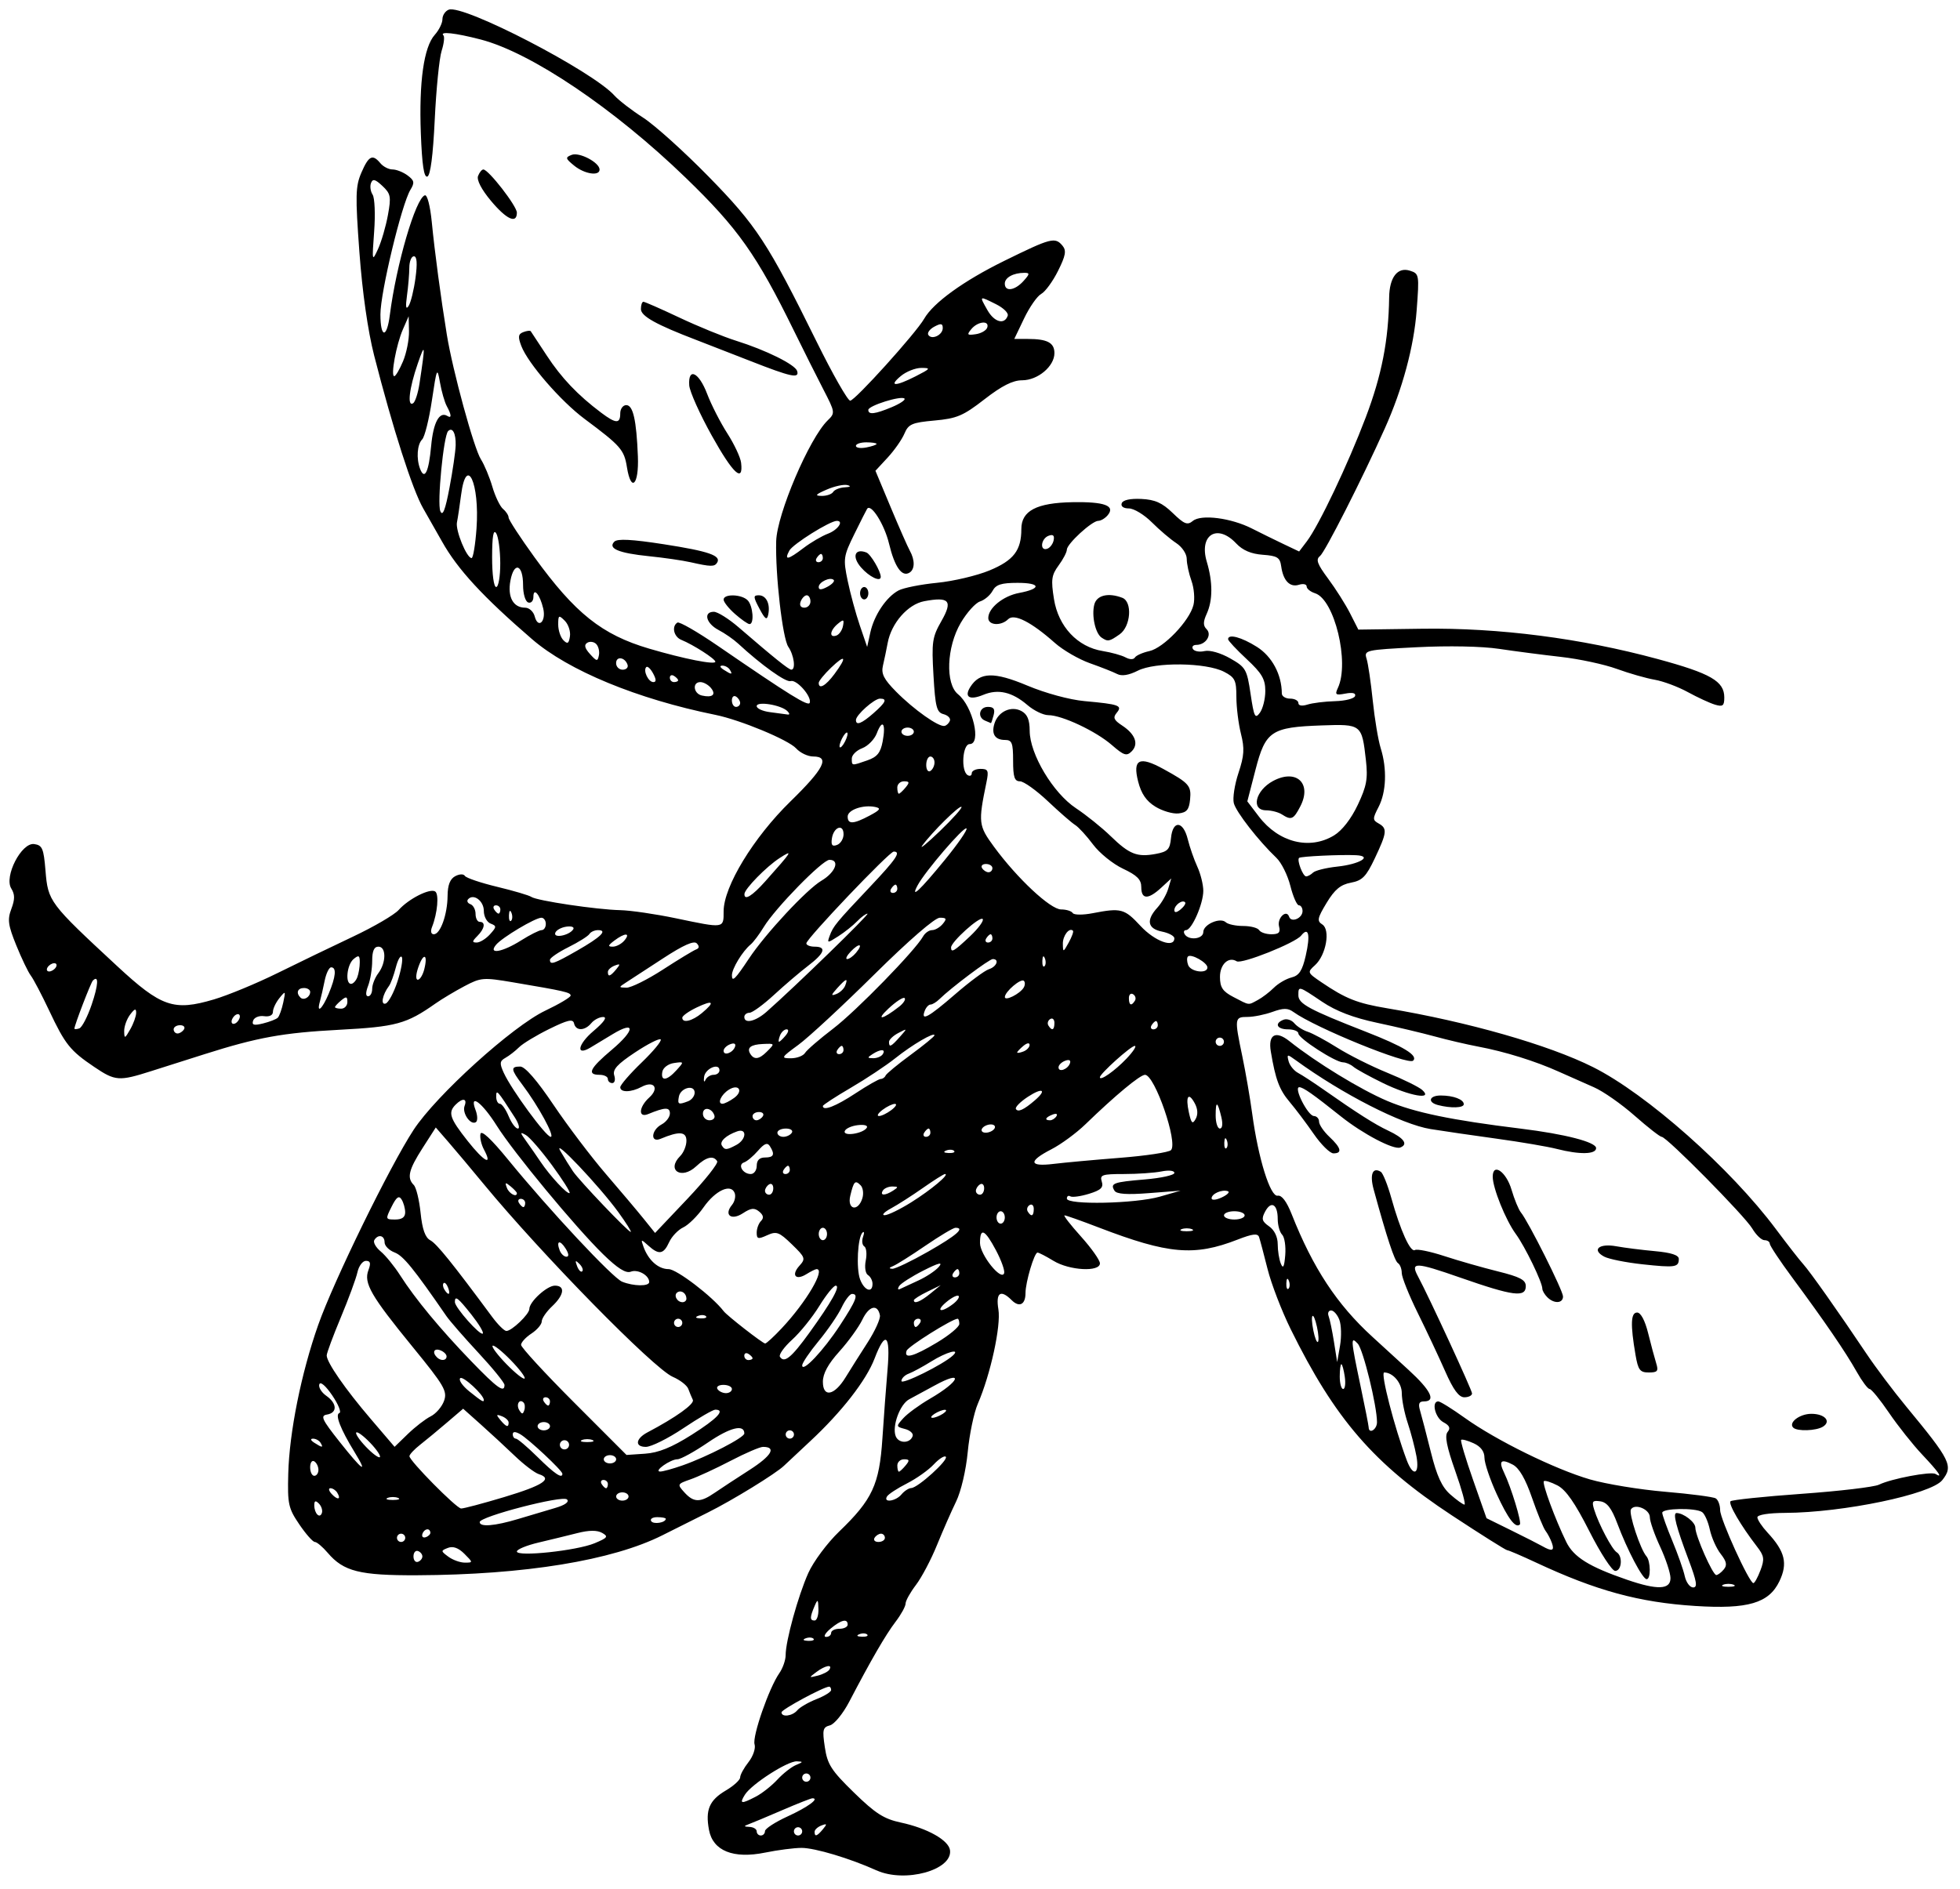 <?xml version="1.0" encoding="UTF-8"?>
<svg version="1.1" viewBox="0 0 444.38 428.44" xmlns="http://www.w3.org/2000/svg">
<path d="m198.75 424.17c-6.035-2.727-13.973-5.11-17.023-5.11-1.661 0-5.366 0.478-8.233 1.063-7.231 1.475-11.856-0.387-12.746-5.129-0.857-4.568 0.073-6.745 3.825-8.959 1.782-1.051 3.24-2.386 3.24-2.967 0-0.581 0.851-2.138 1.891-3.46 1.041-1.323 1.659-3.135 1.376-4.03-0.559-1.762 3.283-12.813 5.61-16.136 0.789-1.127 1.435-2.976 1.435-4.109 0-3.214 2.82-13.431 5.138-18.611 1.155-2.582 4.294-6.803 6.976-9.382 7.55-7.258 9.134-10.66 9.82-21.094 0.322-4.898 0.849-11.965 1.171-15.703 0.683-7.935-0.48-8.911-2.94-2.468-1.894 4.96-7.482 12.142-14.597 18.758-2.702 2.513-5.376 5.018-5.943 5.566-1.829 1.77-11.726 7.852-17.236 10.591-2.946 1.464-7.56 3.776-10.252 5.136-11.375 5.747-31.312 9.005-55.721 9.106-13.004 0.054-16.633-0.858-20.237-5.083-1.157-1.356-2.472-2.466-2.922-2.466-0.451 0-2.035-1.793-3.522-3.984-2.481-3.657-2.687-4.6-2.507-11.484 0.246-9.43 2.942-22.824 6.792-33.75 3.522-9.996 16.245-36.019 21.629-44.24 5.15-7.865 22.422-23.499 29.865-27.034 3.155-1.498 5.737-3.036 5.737-3.417 0-0.717-1.289-1.013-13.125-3.014-6.673-1.128-7.231-1.083-10.958 0.888-2.16 1.142-5.113 2.911-6.562 3.93-6.591 4.636-8.91 5.268-21.855 5.957-12.762 0.679-18.461 1.712-30.469 5.52-3.609 1.145-9.07 2.879-12.135 3.855-7.306 2.325-8.139 2.264-12.911-0.957-5.456-3.682-6.585-5.093-10.193-12.738-1.703-3.609-3.584-7.195-4.18-7.969-0.595-0.773-2.075-3.851-3.287-6.839-1.873-4.616-2.042-5.862-1.125-8.292 0.817-2.166 0.814-3.285-0.014-4.611-1.695-2.714 2.311-10.496 5.192-10.087 1.84 0.261 2.147 0.984 2.56 6.014 0.575 7.016 0.841 7.37 16.258 21.667 9.995 9.269 12.826 10.245 21.914 7.553 3.205-0.949 9.697-3.638 14.426-5.974 4.729-2.336 12.442-6.062 17.14-8.279 4.698-2.218 9.349-4.934 10.335-6.037 2.256-2.523 7.045-4.957 8.269-4.201 0.92 0.568 0.539 4.92-0.706 8.069-0.387 0.978-0.22 1.641 0.412 1.641 1.48 0 3.082-4.474 3.116-8.707 0.02-2.442 0.557-3.834 1.719-4.456 0.977-0.523 1.909-0.551 2.208-0.068 0.285 0.46 3.58 1.574 7.322 2.474 3.743 0.901 7.227 1.93 7.743 2.288 1.246 0.864 14.838 2.89 20.156 3.004 2.32 0.05 7.986 0.878 12.59 1.84 11.064 2.312 10.847 2.344 10.847-1.576 0-5.613 6.768-16.742 15.16-24.928 7.614-7.427 9.005-10.184 5.141-10.184-1.209 0-2.946-0.826-3.859-1.835-1.74-1.922-12.659-6.458-18.304-7.604-17.731-3.599-33.291-10.019-41.548-17.144-11.169-9.638-16.913-15.869-20.436-22.167-1.01-1.805-2.927-5.18-4.261-7.5-2.437-4.238-6.889-18.114-11.129-34.687-1.425-5.57-2.677-14.349-3.342-23.438-0.942-12.871-0.889-14.933 0.458-18.047 1.658-3.833 2.526-4.257 4.308-2.109 0.642 0.773 1.879 1.406 2.748 1.406s2.4 0.607 3.401 1.349c1.542 1.143 1.643 1.64 0.659 3.251-1.989 3.258-6.808 23.26-6.808 28.256 0 5.393 1.446 5.526 2.127 0.196 1.473-11.516 5.849-26.493 7.945-27.191 0.543-0.181 1.217 2.414 1.572 6.051 0.662 6.779 2.045 17.13 3.419 25.587 1.322 8.137 6.141 25.765 7.717 28.229 0.788 1.232 1.959 4.038 2.603 6.235 0.644 2.197 1.735 4.464 2.425 5.037 0.69 0.573 1.254 1.446 1.254 1.94s2.637 4.54 5.859 8.989c9.23 12.744 15.298 17.582 26.016 20.739 7.908 2.329 15 3.732 15 2.966 0-0.644-4.975-3.84-7.727-4.964-1.705-0.696-2.234-3.073-0.871-3.915 0.427-0.264 4.54 2.104 9.141 5.262 16.434 11.282 20.556 13.836 20.861 12.924 0.478-1.427-2.992-5.361-4.334-4.914-1.06 0.353-6.625-3.625-11.913-8.516-1.031-0.954-3.035-2.342-4.453-3.085-2.821-1.478-3.489-4.115-1.042-4.115 0.845 0 3.37 1.582 5.612 3.516 8.011 6.909 11.37 9.609 11.95 9.609 1.054 0 0.622-3.286-0.681-5.182-1.308-1.904-2.964-16.339-2.749-23.966 0.173-6.135 7.522-23.36 11.688-27.395 1.712-1.658 1.688-1.829-1.004-7.031-1.517-2.933-4.516-8.918-6.665-13.301-8.444-17.224-12.692-23.228-24.543-34.688-16.237-15.701-35.048-28.385-46.494-31.351-5.756-1.492-9.392-1.89-8.424-0.922 0.297 0.297 0.11 1.879-0.415 3.516-0.525 1.637-1.225 8.638-1.555 15.557-0.392 8.216-0.977 12.706-1.685 12.94-0.762 0.252-1.199-2.657-1.467-9.769-0.442-11.704 0.674-19.617 3.155-22.375 0.958-1.065 1.741-2.66 1.741-3.545s0.644-1.857 1.43-2.159c3.291-1.263 32.567 13.908 37.559 19.463 0.986 1.097 3.916 3.357 6.511 5.022 2.595 1.665 9.25 7.654 14.788 13.31 10.914 11.145 13.464 15.041 24.556 37.515 3.609 7.312 7.029 13.324 7.6 13.359 1.023 0.063 14.927-15.334 16.767-18.566 2.068-3.635 8.939-8.602 18.189-13.15 10.601-5.213 11.507-5.447 13.195-3.413 0.909 1.096 0.704 2.236-1.027 5.701-1.19 2.383-2.903 4.728-3.806 5.211-0.904 0.484-2.648 2.981-3.878 5.549l-2.235 4.669h3.068c4.427 0 6.034 0.857 6.034 3.218 0 2.987-3.771 6.157-7.325 6.157-2.116 0-4.596 1.251-8.522 4.3-4.842 3.76-6.264 4.365-11.334 4.825-5.122 0.464-5.918 0.81-6.827 2.966-0.566 1.342-2.277 3.788-3.801 5.435l-2.771 2.995 3.449 8.255c1.897 4.54 3.856 8.988 4.352 9.883 1.179 2.127 1.148 4.204-0.076 4.96-1.722 1.064-3.37-1.267-4.641-6.564-1.047-4.365-4.082-9.195-4.971-7.909-0.146 0.212-1.445 2.782-2.886 5.712-2.486 5.053-2.564 5.6-1.522 10.618 0.604 2.91 1.845 7.474 2.757 10.142l1.659 4.851 0.72-3.281c0.864-3.935 3.617-8.04 6.387-9.522 1.111-0.594 5.039-1.376 8.731-1.738 3.691-0.361 9.042-1.623 11.89-2.803 5.488-2.275 7.23-4.539 7.23-9.397 0-4.13 3.444-5.936 11.594-6.082 7.259-0.129 9.774 0.798 7.99 2.947-0.585 0.705-1.551 1.282-2.146 1.282-1.431 0-7.125 5.233-7.125 6.548 0 0.566-0.839 2.171-1.865 3.568-1.612 2.196-1.754 3.231-1.048 7.647 0.994 6.218 5.338 10.847 11.04 11.762 1.975 0.317 4.31 0.967 5.188 1.444 0.945 0.513 1.811 0.522 2.12 0.021 0.288-0.465 1.76-1.118 3.273-1.45 3.224-0.708 9.095-6.838 9.998-10.439 0.346-1.38 0.146-3.846-0.445-5.481-0.591-1.635-1.075-3.881-1.075-4.993 0-1.131-1.051-2.71-2.385-3.584-1.312-0.859-3.801-2.978-5.531-4.709-1.731-1.731-4.068-3.147-5.194-3.147-1.233 0-1.883-0.466-1.633-1.172 0.259-0.735 1.915-1.1 4.443-0.98 3.113 0.148 4.734 0.875 7.126 3.194 2.617 2.536 3.323 2.814 4.555 1.792 1.877-1.558 8.671-0.683 13.408 1.726 1.921 0.977 5.113 2.547 7.093 3.489l3.6 1.713 1.747-2.303c2.73-3.597 9.323-17.473 13.345-28.084 3.644-9.615 5.179-17.478 5.317-27.243 0.064-4.558 1.911-6.935 4.698-6.05 2.112 0.67 2.15 0.887 1.537 9-0.621 8.222-3.211 17.839-7.202 26.735-5.187 11.563-13.592 28.118-14.718 28.988-0.994 0.768-0.621 1.8 1.853 5.128 1.704 2.291 3.941 5.827 4.972 7.856l1.875 3.69 14.531-0.199c17.369-0.238 35.943 2.155 53.325 6.871 12.048 3.268 15.112 5.035 15.112 8.714 0 1.907-0.331 2.163-2.109 1.632-1.16-0.346-3.931-1.627-6.157-2.845-2.226-1.218-5.601-2.479-7.5-2.802-1.899-0.323-5.773-1.431-8.609-2.463s-8.531-2.255-12.656-2.718c-4.125-0.463-10.453-1.286-14.062-1.828-3.87-0.582-11.499-0.732-18.596-0.367-11.731 0.604-12.018 0.67-11.409 2.62 0.344 1.1 0.973 5.375 1.398 9.5 0.425 4.125 1.235 8.974 1.8 10.775 1.46 4.657 1.271 9.94-0.477 13.32-1.38 2.669-1.38 2.978 0 3.75 2.011 1.125 1.912 2.049-0.848 7.883-1.981 4.187-2.839 5.063-5.439 5.551-2.339 0.439-3.672 1.548-5.5 4.573-2.092 3.464-2.223 4.113-0.983 4.895 1.893 1.194 0.865 6.965-1.646 9.238-1.786 1.617-1.759 1.69 1.45 3.868 5.513 3.741 8.119 4.773 14.938 5.912 18.268 3.053 36.566 8.285 46.648 13.337 12.163 6.095 31.166 22.938 41.477 36.76 2.578 3.456 5.349 7.01 6.158 7.899 1.538 1.689 7.963 10.788 14.379 20.365 2.073 3.094 6.105 8.455 8.96 11.914 10.162 12.311 10.747 13.503 8.208 16.721-2.532 3.209-22.463 7.37-35.595 7.43-3.752 0.017-6.328 0.427-6.328 1.007 0 0.538 1.038 2.098 2.307 3.466 3.97 4.282 4.628 6.995 2.679 11.05-2.38 4.953-7.133 6.347-19.048 5.588-12.746-0.812-22.465-3.46-36.109-9.84-3.3-1.543-6.247-2.805-6.549-2.805s-5.947-3.554-12.545-7.897c-17.665-11.629-26.506-21.849-36.558-42.259-2.031-4.125-4.383-10.242-5.225-13.594-0.842-3.352-1.71-6.62-1.93-7.264-0.303-0.888-1.479-0.749-4.882 0.578-9.794 3.819-15.681 3.308-31.406-2.726-3.979-1.527-7.499-2.776-7.821-2.776-0.322 0 1.352 2.155 3.72 4.789 2.368 2.634 4.306 5.376 4.306 6.094 0 2.007-6.913 1.635-10.524-0.567-1.688-1.029-3.319-1.873-3.624-1.875-0.733-5e-3 -2.727 6.715-2.727 9.191 0 2.612-1.407 3.327-3.139 1.596-2.505-2.505-3.638-1.713-3.005 2.101 0.619 3.727-1.79 14.771-4.668 21.403-0.877 2.021-1.904 6.935-2.282 10.92-0.393 4.138-1.525 8.963-2.639 11.25-1.073 2.202-3.035 6.67-4.36 9.927-1.325 3.258-3.463 7.305-4.752 8.995-1.289 1.69-2.343 3.587-2.343 4.218 0 0.63-1.026 2.491-2.279 4.134-2.251 2.951-5.569 8.68-10.511 18.148-1.394 2.67-3.357 5.07-4.362 5.333-1.617 0.423-1.75 0.996-1.154 4.967 0.585 3.902 1.449 5.246 6.605 10.277 4.854 4.736 6.782 5.97 10.608 6.791 6.051 1.298 10.877 4.016 11.167 6.29 0.575 4.502-10.221 7.465-16.636 4.566zm-25.312-8.912c0-0.544 2.312-2.048 5.138-3.342 4.553-2.084 7.321-4.106 5.621-4.106-0.331 0-3.414 1.214-6.852 2.698-3.438 1.484-6.884 2.927-7.657 3.207-1.11 0.402-1.061 0.524 0.234 0.583 0.902 0.041 1.641 0.496 1.641 1.012 0 0.516 0.422 0.938 0.938 0.938 0.516 0 0.938-0.445 0.938-0.989zm8.438 0.052c0-0.516-0.422-0.938-0.938-0.938-0.516 0-0.938 0.422-0.938 0.938 0 0.516 0.422 0.938 0.938 0.938 0.516 0 0.938-0.422 0.938-0.938zm4.705-0.49c0.991-1.194 0.933-1.331-0.354-0.837-0.846 0.325-1.539 0.967-1.539 1.428 0 1.206 0.543 1.036 1.893-0.591zm-15.206-7.389c1.392-0.724 3.586-2.458 4.875-3.853 1.289-1.394 3.188-2.884 4.219-3.311 1.668-0.69 1.688-0.782 0.178-0.835-2.1-0.074-10.268 5.181-11.755 7.562-1.311 2.099-0.864 2.178 2.483 0.436zm12.375-4.308c0-0.516-0.422-0.938-0.938-0.938-0.516 0-0.938 0.422-0.938 0.938 0 0.516 0.422 0.938 0.938 0.938 0.516 0 0.938-0.422 0.938-0.938zm-2.972-15.276c0.554-0.667 2.504-1.801 4.334-2.519 1.829-0.718 3.326-1.648 3.326-2.068s-0.202-0.763-0.448-0.763c-1.2 0-10.802 5.174-10.802 5.82 0 1.185 2.487 0.858 3.59-0.471zm7.261-9.212c0.793-1.283-0.922-0.97-2.938 0.535-1.756 1.312-1.745 1.341 0.304 0.824 1.168-0.294 2.353-0.906 2.634-1.36zm-3.605-7.016c-0.312-0.312-1.12-0.345-1.797-0.074-0.748 0.299-0.526 0.521 0.566 0.566 0.988 0.041 1.542-0.181 1.23-0.492zm4.004-1.309c0-0.516 0.844-0.938 1.875-0.938s1.875-0.422 1.875-0.938c0-1.454-1.455-1.114-3.881 0.906-1.217 1.014-1.686 1.858-1.041 1.875 0.645 0.017 1.172-0.391 1.172-0.906zm8.184 0.371c-0.312-0.312-1.12-0.345-1.797-0.074-0.748 0.299-0.526 0.521 0.566 0.566 0.988 0.041 1.542-0.181 1.23-0.492zm-11.062-5.762c-0.058-2.284-0.158-2.365-0.872-0.703-1.1 2.561-1.1 3.281 0 3.281 0.516 0 0.908-1.16 0.872-2.578zm193.18-7.031c-5e-3 -1.16-1.06-4.366-2.344-7.124-1.284-2.758-2.335-5.768-2.335-6.688 0-1.804-3.4-3.216-4.287-1.781-0.559 0.905 2.131 9.061 3.504 10.624 0.984 1.12 1.031 5.203 0.06 5.203-0.919 0-4.38-6.575-6.662-12.656-1.289-3.435-2.314-4.771-3.837-4.998-1.789-0.268-1.984-7e-3 -1.402 1.875 1.024 3.308 4.037 9.014 5.11 9.678 1.421 0.879 1.147 4.227-0.346 4.227-0.713 0-3.348-4.051-5.855-9.001-3.249-6.416-5.325-9.398-7.228-10.382-1.468-0.759-2.856-1.194-3.084-0.966-0.455 0.455 2.546 8.6 5.08 13.786 1.678 3.434 5.19 5.617 13.79 8.571 6.881 2.363 9.846 2.252 9.835-0.368zm4.086-4.219c-2.799-7.424-3.604-10.547-2.718-10.547 1.593 0 4.266 2.071 4.266 3.305 0 1.841 3.936 10.757 4.748 10.757 0.356 0 1.123-0.573 1.704-1.274 0.805-0.97 0.638-1.808-0.701-3.516-0.967-1.233-2.077-3.719-2.466-5.523-0.39-1.805-1.183-3.591-1.763-3.97-1.536-1.003-9.023-0.872-9.023 0.158 0 0.482 1.021 3.329 2.269 6.328s2.522 6.613 2.83 8.03c0.309 1.418 1.164 2.578 1.9 2.578 1.056 0 0.835-1.335-1.047-6.328zm10.22 5.707c-0.645-0.26-1.699-0.26-2.344 0-0.645 0.26-0.117 0.473 1.172 0.473s1.816-0.213 1.172-0.473zm6.089-3.256c0.962-2.549 0.859-3.264-0.782-5.391-3.683-4.773-6.564-9.71-5.998-10.277 0.316-0.316 7.576-1.075 16.134-1.687 8.558-0.612 16.442-1.545 17.519-2.073 2.766-1.355 11.79-3.065 12.819-2.429 1.775 1.097 0.738-0.414-3.01-4.386-2.128-2.255-5.519-6.526-7.535-9.491-2.016-2.965-3.995-5.391-4.396-5.391s-1.718-1.758-2.925-3.906c-2.532-4.504-7.273-11.436-14.58-21.313-2.823-3.816-5.132-7.296-5.132-7.734 0-0.438-0.542-0.796-1.204-0.796s-1.904-1.185-2.759-2.633c-1.692-2.864-19.407-20.805-20.543-20.805-0.383 0-3.147-2.159-6.142-4.799-2.995-2.639-7.133-5.533-9.195-6.431-2.062-0.897-5.648-2.489-7.969-3.536-5.324-2.402-12.248-4.559-18.281-5.694-2.578-0.485-7.008-1.519-9.844-2.298-2.836-0.779-8.708-2.171-13.049-3.094-5.443-1.157-9.328-2.643-12.516-4.789-5.385-3.624-5.373-3.621-5.373-1.45 0 1.917 2.468 3.251 15.276 8.253 8.579 3.351 11.92 5.39 10.749 6.561-1.12 1.12-22.159-7.434-27.155-11.041-1.26-0.91-2.267-0.913-4.754-0.013-1.735 0.627-4.285 1.141-5.667 1.141-2.932 0-2.968 0.273-1.165 8.906 0.754 3.609 1.771 9.516 2.26 13.125 1.366 10.078 4.092 18.827 5.768 18.512 0.915-0.172 2.024 1.298 3.174 4.206 4.829 12.214 10.249 20.446 18.303 27.802 1.758 1.605 5.449 4.983 8.203 7.507 5.053 4.631 6.277 7.13 3.492 7.13-1.133 0-1.357 0.533-0.888 2.109 0.345 1.16 1.447 5.397 2.449 9.416 1.347 5.408 2.492 7.898 4.403 9.58 1.42 1.25 2.863 2.286 3.205 2.303 0.343 0.016-0.597-3.42-2.087-7.635-1.935-5.472-2.431-8.001-1.734-8.841 0.713-0.859 0.454-1.455-0.959-2.212-1.86-0.995-2.768-4.72-1.151-4.72 0.432 0 3.132 1.681 6.002 3.736 7.1 5.084 20.417 11.633 28.37 13.952 3.609 1.052 11.282 2.313 17.05 2.802 5.768 0.489 10.936 1.166 11.484 1.505 0.548 0.339 0.996 1.54 0.996 2.67-6e-4 2.032 6.569 16.469 7.529 16.546 0.274 0.022 0.997-1.283 1.607-2.9zm7.435-32.365c-1.149-1.149 1.456-3.133 4.114-3.133 3.022 0 4.556 1.688 2.639 2.903-1.524 0.965-5.869 1.113-6.753 0.23zm-78.896-12.743c-1.42-3.223-4.219-9.178-6.222-13.234-2.002-4.056-3.641-8.144-3.641-9.085s-0.388-1.951-0.862-2.244c-0.766-0.473-2.526-5.813-5.5-16.686-0.94-3.436-0.244-5.171 1.613-4.023 0.482 0.298 1.551 2.959 2.376 5.915 2.08 7.453 4.349 12.453 5.365 11.825 0.471-0.291 3.47 0.327 6.666 1.372 3.196 1.046 8.658 2.608 12.138 3.471 5.025 1.246 6.328 1.934 6.328 3.341 0 2.632-2.841 2.266-14.786-1.905-10.284-3.591-11.439-3.626-9.653-0.296 2.498 4.658 12.252 25.784 12.252 26.536 0 0.48-0.786 0.873-1.747 0.873-1.243 0-2.492-1.692-4.328-5.859zm43.138-3.75c-1.186-6.908-1.083-9.609 0.366-9.609 0.823 0 1.781 1.8 2.497 4.688 0.639 2.578 1.458 5.637 1.821 6.797 0.562 1.798 0.316 2.109-1.67 2.109-2.009 0-2.424-0.549-3.014-3.984zm-20-13.078c-0.619-0.619-1.125-1.486-1.125-1.926 0-1.462-3.924-9.56-6.016-12.417-2.302-3.143-5.234-10.42-5.234-12.991 0-3.256 3.055-1.147 4.261 2.942 0.651 2.208 1.607 4.528 2.124 5.156 1.7 2.064 9.552 17.733 9.552 19.062 0 1.597-2.04 1.697-3.562 0.174zm21.592-7.468c-3.748-0.404-7.662-1.189-8.698-1.743-2.907-1.556-1.16-3.057 2.733-2.349 1.873 0.341 5.831 0.84 8.796 1.11 3.663 0.334 5.391 0.897 5.391 1.759 0 1.903-0.805 2.023-8.221 1.223zm-74.533-29.542c-1.665-2.412-4.126-5.681-5.468-7.266-2.346-2.769-3.216-5.095-4.278-11.442-0.65-3.883 1.092-4.846 4.234-2.341 6.054 4.826 16.134 10.984 22.165 13.541 6.181 2.621 14.525 4.353 30.263 6.283 10.044 1.231 17.088 3.052 17.088 4.417 0 1.436-3.73 1.514-8.906 0.187-2.062-0.529-8.18-1.571-13.594-2.316-5.414-0.745-12.172-1.729-15.017-2.187-6.566-1.057-20.019-7.93-30.617-15.643-1.903-1.385-2.009-1.368-1.583 0.261 0.251 0.96 1.216 2.151 2.143 2.646 0.928 0.495 3.489 2.166 5.693 3.713 7.617 5.348 11.736 7.969 14.707 9.358 3.619 1.692 4.649 3.127 2.764 3.85-1.495 0.574-8.47-3.086-13.447-7.055-6.378-5.087-8.566-6.621-9.439-6.621-1.348 0 1.945 6.496 3.311 6.532 0.645 0.017 1.172 0.59 1.172 1.273 0 0.684 1.055 2.234 2.344 3.445 2.676 2.514 2.978 3.75 0.918 3.75-0.784 0-2.788-1.973-4.453-4.385zm28.144-6.574c-2.431-0.635-1.989-2.166 0.626-2.166 2.87 0 5.233 0.892 5.233 1.975 0 0.858-2.938 0.954-5.859 0.191zm-12.422-4.967c-3.094-1.508-6.135-3.183-6.757-3.721-0.623-0.538-1.677-0.986-2.344-0.996-1.752-0.026-10.118-5.439-10.118-6.546 0-0.515-1.055-0.936-2.344-0.936-2.541 0-3.166-1.359-1.006-2.188 0.736-0.282 1.829 0.078 2.428 0.801 0.6 0.723 1.968 1.593 3.041 1.933 1.073 0.34 4.093 1.969 6.712 3.619 2.619 1.65 7.715 4.204 11.324 5.675 3.609 1.471 7.18 3.233 7.935 3.917 2.57 2.326-2.86 1.373-8.873-1.558zm-217.83 107.33c0-0.49-0.454-1.042-1.008-1.227-0.554-0.185-1.008 0.367-1.008 1.227s0.454 1.411 1.008 1.227c0.554-0.185 1.008-0.737 1.008-1.227zm9.521-0.599c-1.347-1.347-2.57-1.786-3.724-1.339-1.648 0.638-1.643 0.721 0.101 2.005 1.001 0.737 2.677 1.339 3.724 1.339 1.882 0 1.881-0.023-0.101-2.005zm29.533-2.394c2.962-1.238 3.167-1.523 1.686-2.351-1.137-0.636-2.952-0.621-5.579 0.046-2.142 0.544-6.11 1.511-8.817 2.149-2.707 0.638-4.922 1.552-4.922 2.031 0 1.26 13.586-0.184 17.632-1.874zm217.04-0.054c-0.322-0.902-0.974-2.145-1.45-2.762-0.476-0.617-1.857-3.992-3.069-7.5-1.481-4.287-2.907-6.748-4.349-7.504-2.692-1.412-3.277-0.868-1.971 1.83 1.583 3.269 4.024 11.286 3.573 11.736-0.965 0.965-2.692-1.305-5.266-6.925-1.519-3.317-2.762-7.007-2.762-8.201 0-1.433-0.837-2.551-2.465-3.293-1.356-0.618-2.625-0.963-2.822-0.766s1.018 4.274 2.699 9.061l3.056 8.704 5.625 2.769c3.094 1.523 6.258 3.132 7.031 3.575 2.195 1.258 2.803 1.056 2.169-0.724zm-259.98-1.172c0-0.516-0.422-0.938-0.938-0.938s-0.938 0.422-0.938 0.938c0 0.516 0.422 0.938 0.938 0.938s0.938-0.422 0.938-0.938zm108.75 0c0-0.516-0.397-0.938-0.882-0.938s-1.143 0.422-1.462 0.938c-0.319 0.516 0.078 0.938 0.882 0.938s1.462-0.422 1.462-0.938zm-103.05-1.195c-0.116-1.121-1.402-0.904-1.805 0.305-0.206 0.619 0.131 0.956 0.75 0.75s1.093-0.681 1.055-1.055zm19.91-3.079c2.675-0.804 6.458-1.931 8.407-2.503 2.231-0.655 3.215-1.37 2.656-1.929-0.998-0.998-19.793 3.88-19.793 5.137 0 1.174 3.393 0.9 8.73-0.705zm33.457-0.044c0-0.203-0.869-0.368-1.93-0.368s-1.681 0.403-1.376 0.897c0.5 0.809 3.307 0.361 3.307-0.528zm-78.645-3.45c-0.766-0.766-1.043-0.661-1.043 0.395 0 1.864 1.261 3.124 1.727 1.727 0.198-0.593-0.11-1.548-0.684-2.121zm42.036-1.481c8.795-2.643 11.081-4.158 7.832-5.191-0.931-0.296-3.38-2.155-5.442-4.132s-5.543-5.195-7.734-7.151l-3.984-3.556-3.689 3.156c-2.029 1.736-4.767 4-6.084 5.031-1.317 1.031-2.399 2.191-2.405 2.578-0.014 1.028 10.604 11.785 11.709 11.862 0.516 0.036 4.925-1.133 9.798-2.597zm-37.884-1c-0.34-0.55-1.032-1-1.537-1s-0.375 0.59 0.29 1.312c1.346 1.46 2.209 1.245 1.247-0.312zm13.79 1.192c-0.645-0.26-1.699-0.26-2.344 0s-0.117 0.473 1.172 0.473c1.289 0 1.816-0.213 1.172-0.473zm52.266-0.317c0-0.516-0.633-0.938-1.406-0.938s-1.406 0.422-1.406 0.938c0 0.516 0.633 0.938 1.406 0.938s1.406-0.422 1.406-0.938zm19.491-0.811c1.397-0.962 4.974-3.31 7.948-5.218 4.997-3.205 6.171-5.221 3.042-5.221-0.706 0-3.998 1.415-7.316 3.145-3.318 1.73-7.421 3.629-9.118 4.22-3.014 1.05-3.046 1.119-1.39 2.949 2.108 2.329 3.592 2.356 6.833 0.125zm42.384 0.342c0.642-0.773 1.643-1.424 2.224-1.445 1.508-0.056 8.516-6.409 7.828-7.097-0.315-0.315-1.546 0.47-2.734 1.745-1.189 1.275-3.926 3.214-6.082 4.31-2.156 1.095-4.185 2.42-4.508 2.943-0.932 1.508 1.98 1.103 3.273-0.455zm-66.562-2.344c0-0.516-0.447-0.938-0.993-0.938-0.546 0-0.732 0.422-0.413 0.938 0.319 0.516 0.765 0.938 0.993 0.938s0.413-0.422 0.413-0.938zm-65.625-3.226c0-0.743-0.422-1.612-0.938-1.93s-0.938 0.289-0.938 1.351 0.422 1.93 0.938 1.93 0.938-0.608 0.938-1.351zm55.312 0.88c0-0.711-7.734-7.95-9.609-8.994-1.094-0.609-1.641-0.59-1.641 0.057 0 0.534 0.316 0.974 0.703 0.978 0.387 5e-3 2.602 1.883 4.922 4.176 3.868 3.822 5.625 5.004 5.625 3.783zm27.263-1.9c5.652-1.994 13.987-6.303 13.987-7.23 0-2.179-3.226-1.382-8.23 2.033-3.075 2.099-6.198 3.817-6.939 3.817-1.597 0-5.469 2.739-3.933 2.783 0.58 0.016 2.881-0.615 5.115-1.403zm50.55 0.027c0.956-1.152 0.892-1.406-0.354-1.406-0.837 0-1.521 0.633-1.521 1.406s0.159 1.406 0.354 1.406c0.195 0 0.879-0.633 1.521-1.406zm115.82-2.109c-0.351-1.934-1.242-5.323-1.979-7.533-0.738-2.209-1.341-5.253-1.341-6.764 0-2.327-2.014-4.688-3.998-4.688-0.886 0 2.327 12.477 5.13 19.922 1.448 3.844 2.941 3.205 2.189-0.938zm-240.76-0.938c-3.199-5.221-4.474-8.502-3.437-8.847 0.494-0.165-0.236-1.969-1.623-4.01-1.481-2.18-2.688-3.212-2.925-2.501-0.222 0.665 0.487 1.833 1.575 2.595 2.47 1.73 2.556 3.865 0.173 4.261-1.559 0.259-1.171 1.099 2.836 6.159 5.244 6.621 6.59 7.549 3.401 2.344zm59.318 1.641c0-0.516-0.633-0.938-1.406-0.938s-1.406 0.422-1.406 0.938c0 0.516 0.633 0.938 1.406 0.938s1.406-0.422 1.406-0.938zm-55.781-3.75c-1.472-1.536-2.887-2.582-3.145-2.324-0.258 0.258 0.735 1.726 2.207 3.262s2.887 2.582 3.145 2.324c0.258-0.258-0.735-1.726-2.207-3.262zm72.895-1.799c5.846-3.692 7.733-5.701 5.357-5.701-0.532 0-3.797 1.898-7.256 4.219-3.459 2.32-7.278 4.219-8.486 4.219-2.554 0-2.341-1.861 0.377-3.293 6.453-3.402 10.716-6.457 10.28-7.367-0.28-0.582-0.745-1.706-1.034-2.496-0.289-0.79-1.871-2.017-3.516-2.727-4.306-1.858-29.71-27.763-42.835-43.679-2.836-3.439-6.448-7.741-8.027-9.561l-2.871-3.308-2.988 4.657c-3.165 4.932-3.605 6.782-1.997 8.39 0.545 0.545 1.239 3.39 1.542 6.321 0.386 3.741 1.043 5.593 2.206 6.215 1.446 0.774 4.929 5.089 14.011 17.361 1.289 1.742 2.738 3.183 3.221 3.202 1.187 0.047 5.217-3.807 5.217-4.99 0-1.636 3.998-5.288 5.788-5.288 2.409 0 2.126 2.096-0.632 4.688-1.289 1.211-2.344 2.751-2.344 3.423 0 0.672-1.055 1.912-2.344 2.757-1.289 0.845-2.344 1.998-2.344 2.563 0 0.565 5.379 6.413 11.953 12.995l11.953 11.968 4.223-0.287c3.031-0.206 6.009-1.415 10.547-4.281zm-27.945 1.719c-0.302-0.488-0.948-0.641-1.437-0.339-0.488 0.302-0.641 0.948-0.339 1.437 0.302 0.488 0.948 0.641 1.437 0.339 0.488-0.302 0.641-0.948 0.339-1.437zm-56.201 0.08c-0.319-0.516-1.082-0.931-1.696-0.923-0.671 8e-3 -0.555 0.377 0.29 0.923 1.801 1.164 2.126 1.164 1.406 0zm24.986-5.989c1.194-0.595 2.557-2.181 3.029-3.524 0.773-2.197 0.058-3.423-7.145-12.245-9.462-11.59-11.11-14.453-10.007-17.383 0.596-1.582 0.455-2.109-0.564-2.109-0.747 0-1.613 1.16-1.924 2.578-0.311 1.418-2.007 6.026-3.768 10.241-1.761 4.214-3.202 8.098-3.202 8.63 0 1.573 4.205 7.638 9.988 14.404l5.403 6.322 3.009-2.916c1.655-1.604 3.986-3.403 5.179-3.998zm36.655 5.368c-0.645-0.26-1.699-0.26-2.344 0-0.645 0.26-0.117 0.473 1.172 0.473s1.816-0.213 1.172-0.473zm72.617-0.9c0.193-0.579-0.592-1.299-1.745-1.6-2.045-0.535-2.054-0.594-0.369-2.455 0.949-1.049 3.668-3.034 6.041-4.412 6.878-3.993 7.791-6.692 1.003-2.967-2.18 1.196-4.752 2.591-5.717 3.1-2.091 1.104-3.928 6.107-3.066 8.352 0.66 1.719 3.278 1.706 3.853-0.018zm-26.914-0.354c0-0.516-0.422-0.938-0.938-0.938-0.516 0-0.938 0.422-0.938 0.938 0 0.516 0.422 0.938 0.938 0.938 0.516 0 0.938-0.422 0.938-0.938zm-55.312-1.875c0-0.516-0.633-0.938-1.406-0.938s-1.406 0.422-1.406 0.938c0 0.516 0.633 0.938 1.406 0.938s1.406-0.422 1.406-0.938zm187.5-0.911c0-3.699-3.126-16.469-4.359-17.806-1.659-1.799-1.609-1.007 0.594 9.434 1.023 4.848 1.867 9.131 1.875 9.517 0.035 1.654 1.89 0.53 1.89-1.145zm-196.88 0.074c0-0.46-0.692-1.103-1.539-1.428-1.287-0.494-1.345-0.357-0.354 0.837 1.35 1.627 1.893 1.796 1.893 0.591zm98.438-1.975c0.773-0.5 0.984-0.909 0.469-0.909-0.516 0-1.57 0.409-2.344 0.909s-0.984 0.909-0.469 0.909c0.516 0 1.57-0.409 2.344-0.909zm-95.059-2.559c-0.953-0.953-1.739 0.482-0.957 1.747 0.591 0.956 0.811 0.956 1.129 4e-3 0.217-0.651 0.14-1.439-0.172-1.751zm5.996-0.254c0-0.516-0.447-0.938-0.993-0.938-0.546 0-0.732 0.422-0.413 0.938 0.319 0.516 0.765 0.938 0.993 0.938s0.413-0.422 0.413-0.938zm-15-0.323c0-1.158-4.753-5.548-5.353-4.943-0.408 0.411 0.525 1.762 2.072 3.002 2.829 2.268 3.281 2.536 3.281 1.941zm56.25-2.49c0-0.516-0.869-0.938-1.93-0.938s-1.67 0.422-1.351 0.938c0.319 0.516 1.187 0.938 1.93 0.938s1.351-0.422 1.351-0.938zm25.769-2.641c1.038-1.699 3.276-5.244 4.974-7.877 1.697-2.633 2.963-5.422 2.812-6.198-0.511-2.631-2.471-2.157-3.966 0.958-0.819 1.706-3.171 4.966-5.226 7.245-2.549 2.826-3.738 5.009-3.738 6.866 0 3.663 2.606 3.159 5.144-0.994zm-77.331 1.721c0-0.506-2.652-3.776-5.894-7.266-3.242-3.49-6.511-7.242-7.266-8.336-7.451-10.815-9.797-13.698-11.752-14.441-1.252-0.476-2.275-1.508-2.275-2.295 0-1.598-1.46-1.922-2.328-0.517-0.31 0.502 0.341 1.662 1.448 2.578 1.107 0.916 3.091 3.353 4.41 5.416 3.426 5.357 9.051 12.155 16.094 19.453 5.932 6.147 7.564 7.313 7.564 5.408zm190.51-1.893c-0.227-1.547-0.576-2.812-0.775-2.812-0.199 0-0.362 1.266-0.362 2.812 0 1.547 0.349 2.812 0.775 2.812s0.589-1.266 0.362-2.812zm-88.841-4.791c1.807-1.692-1.458-0.796-4.894 1.343-1.923 1.198-4.235 2.45-5.138 2.783-0.902 0.333-1.641 1.081-1.641 1.662 0 0.953 9.509-3.762 11.672-5.788zm-100.27 1.041c-1.996-2.044-3.839-3.505-4.097-3.247-0.258 0.258 1.164 2.141 3.159 4.184s3.839 3.505 4.097 3.247c0.258-0.258-1.164-2.141-3.159-4.184zm74.665-7.88c3.725-5.701 4.267-7.12 2.723-7.12-0.491 0-1.55 1.384-2.353 3.075-0.802 1.691-3.143 5.112-5.2 7.602-2.058 2.49-3.741 4.977-3.741 5.526 0 1.758 4.838-3.368 8.571-9.083zm-89.196 7.043c0-0.46-0.633-1.08-1.406-1.377-1.429-0.548-1.92 0.45-0.781 1.589 0.896 0.896 2.188 0.771 2.188-0.212zm69.375 0.424c0-0.227-0.422-0.674-0.938-0.993-0.516-0.319-0.938-0.133-0.938 0.413s0.422 0.993 0.938 0.993c0.516 0 0.938-0.186 0.938-0.413zm12.859-5.748c5.043-6.984 7.13-10.713 5.996-10.713-0.485 0-2.16 2.078-3.723 4.618-1.563 2.54-4.33 5.973-6.15 7.629-1.82 1.656-3.07 3.397-2.778 3.869 0.959 1.552 2.587 0.23 6.655-5.402zm120.18-2.974c-0.442-1.163-1.281-2.115-1.865-2.115-0.584 0-0.839 0.579-0.567 1.286s0.819 3.344 1.218 5.859l0.724 4.573 0.647-3.745c0.356-2.06 0.285-4.696-0.157-5.859zm-91.231 5.166c2.788-1.667 5.068-3.566 5.068-4.219s-0.166-1.187-0.369-1.187c-1.221 0-11.265 6.299-11.586 7.266-0.641 1.931 1.528 1.345 6.886-1.86zm-35.147-3.297c5.55-5.931 9.92-13.359 7.859-13.359-0.265 0-1.3 0.511-2.301 1.136-2.443 1.526-3.528 0.238-1.598-1.895 1.452-1.605 1.35-1.898-1.701-4.854-2.905-2.816-3.495-3.033-5.614-2.068-2.048 0.933-2.367 0.854-2.367-0.589 0-0.917 0.44-2.107 0.977-2.645 0.678-0.678 0.554-1.329-0.406-2.125-1.105-0.917-1.85-0.842-3.703 0.372-2.63 1.723-4.366 0.393-2.469-1.892 0.618-0.744 0.891-1.959 0.607-2.699-0.851-2.219-4.376-0.592-7.066 3.262-1.359 1.948-3.427 3.989-4.595 4.537-1.168 0.548-2.607 2.057-3.197 3.353-1.261 2.767-2.325 2.941-4.724 0.769-1.662-1.504-1.72-1.491-1.103 0.234 1.102 3.082 3.363 5.104 5.708 5.104 1.821 0 9.958 6.218 12.481 9.536 0.787 1.035 8.854 7.32 9.409 7.33 0.282 5e-3 1.993-1.573 3.803-3.506zm121.31-0.234c-0.844-3.845-1.602-3.087-0.82 0.82 0.329 1.647 0.794 2.799 1.033 2.561 0.239-0.239 0.143-1.76-0.213-3.381zm-191.68-2.769c-3.103-3.918-3.784-4.438-3.784-2.888 0 1.224 5.756 7.714 6.332 7.139 0.251-0.251-0.895-2.164-2.547-4.25zm47.778 1.832c0-0.516-0.422-0.938-0.938-0.938-0.516 0-0.938 0.422-0.938 0.938 0 0.516 0.422 0.938 0.938 0.938 0.516 0 0.938-0.422 0.938-0.938zm53.906 0c0.319-0.516 0.133-0.938-0.413-0.938s-0.993 0.422-0.993 0.938c0 0.516 0.186 0.938 0.413 0.938s0.674-0.422 0.993-0.938zm-48.535-1.504c-0.312-0.312-1.12-0.345-1.797-0.074-0.748 0.299-0.526 0.521 0.566 0.566 0.988 0.041 1.542-0.181 1.23-0.492zm55.967-2.735c0.994-0.752 1.581-1.593 1.305-1.869-0.276-0.276-1.511 0.338-2.744 1.365-2.564 2.135-1.301 2.576 1.439 0.503zm-60.4-1.23c0-1.221-1.115-2.033-2.021-1.472-0.97 0.599-0.134 2.253 1.139 2.253 0.485 0 0.882-0.352 0.882-0.781zm55.312-1.171 2.344-1.911-3.047 1.487c-1.676 0.818-3.047 1.687-3.047 1.931 0 0.932 1.493 0.332 3.75-1.508zm-109.36-1.369c-0.305-0.796-0.756-1.246-1.002-1-0.246 0.246-0.169 0.897 0.171 1.447 0.924 1.496 1.465 1.205 0.831-0.447zm96.239-0.842c0-0.743-0.464-1.638-1.032-1.989-0.582-0.36-0.8-1.798-0.499-3.3 0.293-1.464 0.143-2.903-0.333-3.198s-0.606-1.26-0.289-2.146c0.317-0.886 0.275-1.341-0.094-1.011-1.123 1.003-1.498 8.195-0.558 10.669 0.958 2.52 2.805 3.162 2.805 0.974zm10.387-0.754c1.846-0.845 3.949-2.252 4.674-3.125 0.946-1.14-0.049-0.895-3.524 0.866-2.663 1.349-5.141 2.938-5.508 3.53-0.366 0.592-0.29 0.894 0.168 0.672s2.344-1.097 4.189-1.942zm84.003 0.054c-0.299-0.748-0.521-0.526-0.566 0.566-0.041 0.988 0.181 1.542 0.492 1.23 0.312-0.312 0.345-1.12 0.074-1.797zm-145.02 0.291c0-1.524-2.562-2.965-4.172-2.347-1.125 0.432-2.985-0.742-6.292-3.968-6.226-6.075-20.263-23.043-24.079-29.107-3.352-5.326-6.329-7.539-4.827-3.587 0.474 1.246 0.503 2.487 0.066 2.757-1.211 0.749-3.166-2.085-2.549-3.695 0.652-1.699-0.456-1.859-2.022-0.293-1.793 1.793-1.367 3.087 2.706 8.241 3.78 4.781 5.774 5.818 3.686 1.915-0.59-1.102-0.941-2.675-0.779-3.495 0.191-0.968 2.415 1.106 6.337 5.909 9.273 11.354 23.634 26.725 25.782 27.595 2.59 1.049 6.143 1.093 6.143 0.076zm70.312-1.99c0-0.516-0.186-0.938-0.413-0.938s-0.674 0.422-0.993 0.938c-0.319 0.516-0.133 0.938 0.413 0.938 0.546 0 0.993-0.422 0.993-0.938zm8.303-5.217c-2.526-4.761-3.615-5.253-3.615-1.632 0 2.646 4.851 8.702 5.474 6.833 0.191-0.574-0.645-2.915-1.858-5.202zm-94.437 3.092c-0.926-0.919-1.034-0.811-0.525 0.525 0.352 0.925 0.876 1.445 1.165 1.156 0.289-0.289 6e-4 -1.045-0.64-1.681zm79.094-2.797c6.422-3.666 8.393-5.391 6.162-5.391-0.483 0-3.555 1.833-6.827 4.072-3.272 2.24-6.568 4.316-7.325 4.614-0.917 0.36-0.978 0.566-0.183 0.615 0.656 0.041 4.334-1.719 8.173-3.91zm80.229-3.827c-0.551-0.551-1.002-2.158-1.002-3.571 0-3.334-1.49-4.213-2.846-1.68-0.892 1.666-0.747 2.214 0.89 3.361 1.208 0.846 1.956 2.396 1.956 4.053 0 1.476 0.316 3.455 0.703 4.4 0.519 1.268 0.781 0.765 1.002-1.922 0.164-2.002-0.152-4.09-0.703-4.641zm-162.44 3.166c-1.294-2.071-2.204-1.813-1.361 0.386 0.305 0.796 0.994 1.447 1.53 1.447 0.617 0 0.555-0.673-0.169-1.832zm59.253-3.324c0-0.773-0.422-1.406-0.938-1.406-0.516 0-0.938 0.633-0.938 1.406s0.422 1.406 0.938 1.406c0.516 0 0.938-0.633 0.938-1.406zm-47.293-4.922c-4.305-5.94-15.251-17.474-13.123-13.828 0.903 1.547 2.175 3.596 2.828 4.553 1.485 2.179 12.495 13.728 13.086 13.728 0.24 0-1.016-2.004-2.791-4.453zm22.394-11.574c-0.851-1.377-2.495-0.981-4.758 1.146-3.34 3.137-6.84 0.888-3.624-2.328 0.773-0.773 1.406-2.329 1.406-3.458 0-2.103-1.624-2.227-5.859-0.447-2.369 0.996-2.155-1.982 0.234-3.261 1.031-0.552 1.875-1.671 1.875-2.486 0-1.467-1.102-1.436-4.922 0.136-2.314 0.953-2.14-1.595 0.257-3.764 2.338-2.115 1.052-3.902-1.735-2.411-2.39 1.279-4.85 1.325-4.85 0.09 0-0.514 2.185-3.04 4.855-5.614s4.608-4.926 4.307-5.227c-0.301-0.301-2.916 1.024-5.81 2.946-4.052 2.69-5.136 3.892-4.713 5.224 0.302 0.952 0.099 1.731-0.451 1.731-0.55 0-1.001-0.422-1.001-0.938 0-0.516-0.844-0.938-1.875-0.938-2.951 0-2.238-1.457 2.789-5.696 5.277-4.449 5.393-6.686 0.183-3.529-1.893 1.147-4.16 2.516-5.039 3.042-3.389 2.028-2.905-0.71 0.66-3.733 2.411-2.044 3.205-3.185 2.224-3.194-0.839-7e-3 -2.051 0.619-2.693 1.392-1.48 1.784-3.521 1.813-3.916 0.056-0.24-1.071-1.402-0.809-5.623 1.268-2.926 1.44-6.005 3.304-6.843 4.142s-2.222 1.914-3.075 2.392c-1.323 0.74-1.381 1.242-0.394 3.408 1.757 3.856 9.576 14.515 10.647 14.515 1.009 0-2.804-7.012-6.421-11.807-2.632-3.49-2.709-4.13-0.494-4.13 1.091 0 3.775 3.089 7.535 8.672 3.212 4.769 8.564 11.836 11.893 15.703 3.329 3.867 7.197 8.455 8.598 10.196l2.546 3.165 7.305-7.708c4.018-4.239 7.069-8.089 6.781-8.555zm107.63 15.406c-0.645-0.26-1.699-0.26-2.344 0-0.645 0.26-0.117 0.473 1.172 0.473s1.816-0.213 1.172-0.473zm-42.422-2.66c0-0.773-0.422-1.406-0.938-1.406-0.516 0-0.938 0.633-0.938 1.406s0.422 1.406 0.938 1.406c0.516 0 0.938-0.633 0.938-1.406zm-135.95-1.172c-0.008-0.902-0.377-2.212-0.82-2.911-0.605-0.955-1.166-0.548-2.257 1.641-1.425 2.855-1.409 2.911 0.82 2.911 1.544 0 2.267-0.526 2.257-1.641zm190.33 0.703c0-0.516-1.055-0.938-2.344-0.938s-2.344 0.422-2.344 0.938c0 0.516 1.055 0.938 2.344 0.938s2.344-0.422 2.344-0.938zm-75.551-2.992c4.496-2.82 8.743-6.383 7.609-6.383-0.283 0-2.528 1.415-4.988 3.144-2.46 1.729-5.725 3.822-7.256 4.65-1.531 0.828-2.187 1.523-1.459 1.544 0.728 0.021 3.47-1.309 6.094-2.954zm27.738 1.53c0-0.804-0.429-1.197-0.953-0.873-0.524 0.324-0.71 0.982-0.413 1.462 0.804 1.3 1.366 1.058 1.366-0.589zm-115.31-1.351c0-0.516-0.447-0.938-0.993-0.938-0.546 0-0.732 0.422-0.413 0.938 0.319 0.516 0.765 0.938 0.993 0.938s0.413-0.422 0.413-0.938zm76.436-1.032c0.344-1.083 0.168-2.426-0.39-2.984-1.238-1.238-1.547-0.925-2.338 2.376-0.757 3.154 1.744 3.712 2.728 0.609zm67.47-0.405 4.688-1.354-7.149 0.557c-4.991 0.389-7.354 0.225-7.828-0.542-1.04-1.683-0.3-1.958 6.897-2.562 3.67-0.308 6.673-0.973 6.673-1.478 0-0.529-1.243-0.67-2.93-0.333-1.611 0.322-5.437 0.586-8.501 0.586-4.97 0-5.512 0.185-5.027 1.714 0.428 1.348-0.193 1.94-2.904 2.772-1.896 0.582-3.8 0.841-4.231 0.574-0.431-0.266-0.783-0.037-0.783 0.509 0 1.485 15.549 1.158 21.094-0.444zm15.407-1.23c-1.334-0.459-3.688 0.57-3.688 1.611 0 0.491 1.02 0.401 2.313-0.205 1.272-0.596 1.891-1.229 1.375-1.407zm-161.19 0.438c0-0.195-0.642-0.887-1.428-1.539-1.194-0.991-1.331-0.933-0.837 0.354 0.504 1.314 2.265 2.235 2.265 1.185zm7.945-6.352c-2.405-3.273-5.069-6.346-5.921-6.83-1.371-0.778-1.361-0.617 0.095 1.406 0.904 1.257 2.351 3.34 3.214 4.629 2.194 3.274 6.175 7.554 6.616 7.113 0.202-0.202-1.6-3.046-4.005-6.318zm50.18 5.244c0-0.804-0.422-1.201-0.938-0.882-0.516 0.319-0.938 0.976-0.938 1.462s0.422 0.882 0.938 0.882c0.516 0 0.938-0.658 0.938-1.462zm27.188 0.524c1.212-0.783 1.187-0.911-0.179-0.923-0.872-7e-3 -1.846 0.408-2.165 0.923-0.733 1.187 0.508 1.187 2.344 0zm20.625-0.524c0-0.804-0.422-1.201-0.938-0.882-0.516 0.319-0.938 0.976-0.938 1.462s0.422 0.882 0.938 0.882c0.516 0 0.938-0.658 0.938-1.462zm-51.562-5.101c0-1.25 0.625-1.875 1.875-1.875 2.003 0 2.298-0.694 1.098-2.585-0.555-0.875-1.25-0.602-2.694 1.059-1.07 1.231-2.489 2.419-3.153 2.64-1.522 0.507-0.292 2.636 1.523 2.636 0.743 0 1.351-0.844 1.351-1.875zm7.5 0.938c0-0.516-0.186-0.938-0.413-0.938s-0.674 0.422-0.993 0.938c-0.319 0.516-0.133 0.938 0.413 0.938 0.546 0 0.993-0.422 0.993-0.938zm74.866-2.74c5.856-0.46 11.055-1.244 11.553-1.742 1.647-1.647-3.675-17.081-5.89-17.081-1.122 0-6.759 4.682-13.498 11.211-2.062 1.998-5.543 4.555-7.734 5.681-5.28 2.713-5.098 3.996 0.469 3.314 2.449-0.3 9.245-0.923 15.101-1.383zm-37.62-1.577c-0.312-0.312-1.12-0.345-1.797-0.074-0.748 0.299-0.526 0.521 0.566 0.566 0.988 0.041 1.542-0.181 1.23-0.492zm-49.372-1.342c2.318-1.24 2.467-3.891 0.173-3.073-2.522 0.899-4.018 2.293-3.45 3.212 0.657 1.062 1.064 1.045 3.277-0.139zm111.2-1.08c-0.299-0.748-0.521-0.526-0.566 0.566-0.041 0.988 0.181 1.542 0.492 1.23s0.345-1.12 0.074-1.797zm-98.609-1.699c0.319-0.516-0.289-0.938-1.351-0.938s-1.93 0.422-1.93 0.938c0 0.516 0.608 0.938 1.351 0.938s1.612-0.422 1.93-0.938zm16.989-1.121c0.317-0.513-0.561-0.766-2.051-0.591-1.433 0.168-2.76 0.778-2.949 1.355-0.417 1.273 4.175 0.571 5-0.764zm14.418 1.121c0-0.516-0.186-0.938-0.413-0.938s-0.674 0.422-0.993 0.938c-0.319 0.516-0.133 0.938 0.413 0.938 0.546 0 0.993-0.422 0.993-0.938zm14.531-0.938c0.319-0.516-0.053-0.938-0.827-0.938-0.773 0-1.667 0.422-1.986 0.938-0.319 0.516 0.053 0.938 0.827 0.938 0.773 0 1.667-0.422 1.986-0.938zm-108.79-2.578c-3.959-6.157-4.183-6.406-4.183-4.662 0 0.888 0.371 1.615 0.824 1.615 0.453 0 1.348 1.266 1.989 2.812s1.584 2.812 2.097 2.812 0.186-1.16-0.726-2.578zm160.23 0c-0.883-3.681-1.292-3.804-1.292-0.391 0 1.633 0.43 2.969 0.955 2.969 0.567 0 0.704-1.048 0.337-2.578zm-6.016-3.115c-1.447-2.704-2.156-1.636-1.35 2.033 0.546 2.487 0.824 2.756 1.535 1.486 0.556-0.994 0.49-2.258-0.185-3.519zm-108.93 2.705c-0.579-1.738-2.598-2.027-2.598-0.371 0 0.816 0.668 1.484 1.484 1.484 0.816 0 1.317-0.501 1.113-1.113zm10.996 0.176c0.319-0.516-0.078-0.938-0.882-0.938s-1.462 0.422-1.462 0.938c0 0.516 0.397 0.938 0.882 0.938 0.485 0 1.143-0.422 1.462-0.938zm66.556 0.011c0.328-0.531-0.048-0.689-0.882-0.368-1.624 0.623-1.921 1.295-0.573 1.295 0.485 0 1.14-0.417 1.455-0.927zm-37.438-1.387c1.001-0.757 1.373-1.39 0.827-1.406-0.546-0.016-1.812 0.59-2.812 1.347s-1.373 1.39-0.827 1.406 1.812-0.59 2.812-1.347zm32.523-2.193c2.829-2.429 1.787-3.003-1.527-0.841-1.742 1.136-2.979 2.389-2.748 2.785 0.465 0.794 1.788 0.192 4.275-1.944zm-40.678-1.587c2.74-1.805 5.332-3.281 5.76-3.281s0.918-0.343 1.09-0.762c0.172-0.419 2.738-2.542 5.703-4.717 2.965-2.175 5.391-4.164 5.391-4.418 0-0.823-5.052 2.132-8.906 5.209-2.062 1.647-6.598 4.66-10.078 6.695-3.481 2.036-6.328 3.893-6.328 4.128 0 1.209 2.913 0.081 7.369-2.854zm-37.914 1.775c0.816-0.313 1.483-1.188 1.483-1.944 0-1.924-3.185-1.137-3.574 0.883-0.344 1.787-0.111 1.905 2.091 1.061zm10.443-0.761c2.146-1.569 1.032-3.269-1.215-1.851-1.756 1.107-2.694 3.181-1.44 3.181 0.46 0 1.655-0.598 2.655-1.33zm-4.663-5.233c0.73 0 1.328-0.453 1.328-1.006 0-1.812-3.254-0.426-3.488 1.486-0.126 1.025 0.01 1.337 0.302 0.692 0.292-0.645 1.128-1.172 1.859-1.172zm-8.429-1.033c1.769-1.954 1.764-1.968-0.548-1.641-1.302 0.184-2.47 1.054-2.644 1.971-0.423 2.218 1.022 2.068 3.192-0.33zm102.04-2.636c1.514-1.591 2.358-2.889 1.875-2.885-0.899 8e-3 -7.91 6.315-7.91 7.115 0 0.925 3.391-1.452 6.035-4.23zm-12.812 1.032c0.228-0.685-0.2-0.895-1.113-0.544-0.817 0.313-1.485 0.982-1.485 1.485 0 1.232 2.131 0.461 2.598-0.941zm-68.759-2.586c1.892-1.892 1.894-1.888-0.864-1.768-2.763 0.121-3.709 0.863-2.858 2.241 0.861 1.393 2 1.248 3.722-0.473zm8.692 0.256c0.412-0.67 3.281-3.149 6.375-5.51 5.225-3.987 18.593-17.699 20.395-20.92 0.435-0.778 1.352-1.415 2.037-1.415 0.685 0 1.77-0.633 2.412-1.406 0.97-1.169 0.857-1.406-0.671-1.406-1.105 0-7.04 5.146-14.88 12.901-7.173 7.096-14.912 14.268-17.197 15.938-3.903 2.852-4.005 3.036-1.687 3.036 1.357 0 2.805-0.548 3.217-1.218zm17.625 0.28c0.733-1.187-0.508-1.187-2.344 0-1.212 0.783-1.187 0.911 0.179 0.923 0.872 8e-3 1.846-0.408 2.165-0.923zm-33.496-1.7c0.228-0.685-0.2-0.895-1.113-0.544-0.817 0.313-1.485 0.982-1.485 1.485 0 1.232 2.131 0.461 2.598-0.941zm24.59 0.762c0-0.516-0.186-0.938-0.413-0.938s-0.674 0.422-0.993 0.938c-0.319 0.516-0.133 0.938 0.413 0.938 0.546 0 0.993-0.422 0.993-0.938zm42.188-1.153c0-0.549-0.596-0.458-1.406 0.215-0.773 0.642-1.406 1.313-1.406 1.492s0.633 0.082 1.406-0.215c0.773-0.297 1.406-0.968 1.406-1.492zm-29.442-1.796c1.776-2.001 1.775-2.006-0.323-0.905-1.16 0.609-2.109 1.514-2.109 2.011 0 1.332 0.449 1.128 2.433-1.107zm73.505 1.074c0-0.516-0.422-0.938-0.938-0.938-0.516 0-0.938 0.422-0.938 0.938 0 0.516 0.422 0.938 0.938 0.938 0.516 0 0.938-0.422 0.938-0.938zm-99.375-1.406c0.673-0.811 0.764-1.406 0.215-1.406-0.524 0-1.195 0.633-1.492 1.406-0.297 0.773-0.394 1.406-0.215 1.406s0.85-0.633 1.492-1.406zm-147.25-5.156c0.003-1.061-0.334-0.96-1.373 0.414-0.757 1.001-1.361 2.688-1.343 3.75 0.03 1.764 0.148 1.729 1.373-0.414 0.737-1.289 1.341-2.977 1.343-3.75zm10.844 3.75c0.319-0.516-0.078-0.938-0.882-0.938-0.804 0-1.462 0.422-1.462 0.938 0 0.516 0.397 0.938 0.882 0.938 0.485 0 1.143-0.422 1.462-0.938zm-20.933-5.604c1.535-4.517 1.65-6.831 0.271-5.452-0.465 0.465-4.181 10.141-4.181 10.887 0 0.179 0.495 0.161 1.101-0.041 0.606-0.202 1.87-2.629 2.809-5.394zm218.28 4.143c0-0.804-0.429-1.197-0.953-0.873-0.524 0.324-0.71 0.982-0.413 1.462 0.804 1.3 1.366 1.058 1.366-0.589zm23.438 0.524c0-0.516-0.186-0.938-0.413-0.938s-0.674 0.422-0.993 0.938c-0.319 0.516-0.133 0.938 0.413 0.938 0.546 0 0.993-0.422 0.993-0.938zm-208.12-1.986c0-0.516-0.422-0.677-0.938-0.358s-0.938 1.001-0.938 1.517c0 0.516 0.422 0.677 0.938 0.358s0.938-1.001 0.938-1.517zm8.605 0.279c0.35-0.35 0.906-1.902 1.236-3.449 0.569-2.674 0.527-2.723-0.871-0.993-0.809 1.001-1.47 2.398-1.47 3.106 0 0.783-0.791 1.171-2.022 0.993-1.112-0.161-2.222 0.294-2.466 1.011-0.343 1.008 0.17 1.153 2.257 0.637 1.485-0.367 2.987-0.954 3.337-1.304zm96.16-1.053c3.061-2.553 2.589-3.064-1.172-1.27-1.805 0.861-3.281 1.909-3.281 2.329 0 1.313 2.253 0.778 4.453-1.058zm14.656-0.287c6.443-5.678 23.466-22.228 22.88-22.246-0.367-0.011-1.421 0.763-2.344 1.72-0.922 0.957-2.845 2.487-4.271 3.4-2.508 1.604-2.573 1.601-1.957-0.099 0.786-2.17 1.429-2.951 9.146-11.118 5.975-6.323 7.094-7.985 5.375-7.985-0.996 0-19.813 19.768-19.813 20.814 0 0.412 0.844 0.749 1.875 0.749 2.783 0 2.285 1.467-1.468 4.33-1.839 1.403-5.319 4.373-7.734 6.6-2.415 2.228-4.919 4.055-5.563 4.06-0.645 5e-3 -1.172 0.432-1.172 0.948 0 1.618 2.555 1.024 5.047-1.172zm30.041-1.146c0.994-0.777 1.561-1.658 1.261-1.958-0.3-0.3-1.957 0.778-3.682 2.394-3.002 2.813-1.357 2.517 2.42-0.437zm12.705-2.821c3.264-2.826 6.713-5.386 7.665-5.688 1.764-0.56 2.427-2.298 0.877-2.298-0.81 0-9.467 6.505-12.104 9.095-0.681 0.669-1.585 1.217-2.009 1.217s-1.013 0.633-1.31 1.406c-0.952 2.482 0.809 1.526 6.882-3.733zm-142.02-0.132c1.616-3.867 1.812-5.979 0.556-5.979-0.475 0-1.139 1.371-1.476 3.047-0.337 1.676-0.821 3.785-1.075 4.688-0.825 2.931 0.539 1.732 1.996-1.755zm4.231 1.875c0-1.246-0.255-1.31-1.406-0.354-0.773 0.642-1.406 1.326-1.406 1.521 0 0.195 0.633 0.354 1.406 0.354 0.773 0 1.406-0.684 1.406-1.521zm11.357-4.641c0.832-2.541 1.278-5.029 0.99-5.528-0.288-0.5-0.901 0.555-1.363 2.344-0.462 1.789-1.158 3.674-1.547 4.19-1.492 1.977-1.952 4.38-0.765 3.995 0.645-0.209 1.853-2.459 2.686-5zm167.2 4.351c0.297-0.48 0.111-1.138-0.413-1.462-0.524-0.324-0.953 0.069-0.953 0.873 0 1.647 0.563 1.889 1.366 0.589zm27.829-0.136c1.036-0.555 2.685-1.81 3.664-2.789 0.979-0.979 2.781-2.031 4.005-2.339 1.729-0.434 2.447-1.532 3.225-4.93 1.093-4.775 0.657-6.69-1.039-4.567-1.345 1.685-13.486 6.524-14.616 5.825-1.851-1.144-3.809 0.706-3.788 3.579 0.017 2.36 0.624 3.26 3.047 4.521 3.753 1.953 3.271 1.892 5.502 0.698zm-214.82-1.859c0-0.485-0.633-0.882-1.406-0.882-1.45 0-1.863 1.106-0.807 2.162 0.749 0.749 2.213-0.098 2.213-1.28zm161.76-0.95c0.338-0.547 0.364-1.245 0.058-1.552-0.653-0.653-4.318 2.464-4.318 3.672 0 0.984 3.382-0.699 4.26-2.121zm-147.7 0.247c0-0.933 0.619-2.515 1.376-3.516 1.822-2.409 1.84-6.039 0.03-6.039-0.977 0-1.406 0.983-1.406 3.22 0 1.771-0.411 4.302-0.914 5.625-0.594 1.562-0.594 2.405 0 2.405 0.503 0 0.914-0.763 0.914-1.696zm107.24-0.72c0.7-1.825 0.232-1.675-1.81 0.582-1.424 1.573-1.463 1.812-0.218 1.334 0.834-0.32 1.746-1.182 2.027-1.915zm-41.316-3.642c3.517-2.279 6.892-4.326 7.5-4.55 0.741-0.273 0.796-0.732 0.168-1.389-0.645-0.675-3.03 0.385-7.642 3.398-3.688 2.409-7.484 4.883-8.438 5.497-1.66 1.07-1.654 1.118 0.142 1.152 1.031 0.019 4.753-1.829 8.27-4.108zm-69.307 1.762c0.313-0.816 0.569-2.344 0.569-3.396 0-1.594-0.234-1.719-1.406-0.746-1.511 1.254-1.954 5.625-0.569 5.625 0.46 0 1.093-0.667 1.406-1.483zm15.195-1.842c0.871-3.469-0.172-3.836-1.344-0.473-0.582 1.67-0.635 2.86-0.126 2.86 0.479 0 1.141-1.074 1.47-2.387zm73.602-2.401c3.726-5.625 13.097-15.695 16.441-17.668 3.173-1.872 4.27-4.731 1.815-4.731-1.586 0-12.272 10.932-14.883 15.224-1.011 1.663-2.357 3.453-2.989 3.978-1.843 1.528-4.237 5.47-4.237 6.975 0 1.64 0.753 0.901 3.853-3.779zm-30.085 2.424c0.991-1.194 0.933-1.331-0.354-0.837-0.846 0.325-1.539 0.967-1.539 1.428 0 1.206 0.543 1.036 1.893-0.591zm-127.05-0.447c0.319-0.516 0.158-0.938-0.358-0.938s-1.198 0.422-1.517 0.938c-0.319 0.516-0.158 0.938 0.358 0.938s1.198-0.422 1.517-0.938zm261.09 0.033c0-1.102-3.71-3.198-4.415-2.493-0.277 0.277-0.254 1.155 0.051 1.951 0.6 1.563 4.364 2.031 4.364 0.542zm-36.86-2.084c-0.299-0.748-0.521-0.526-0.566 0.566-0.041 0.988 0.181 1.542 0.492 1.23 0.312-0.312 0.345-1.12 0.074-1.797zm-106.01-1.757c5.38-3.078 6.955-4.63 4.698-4.63-0.773 0-1.652 0.397-1.952 0.882-0.3 0.485-2.434 1.826-4.743 2.979-2.309 1.153-4.197 2.443-4.197 2.868 0 1.239 0.885 0.939 6.194-2.099zm63.2 0.504c1.723-2.077 0.743-2.315-1.191-0.29-0.902 0.945-1.27 1.719-0.818 1.719s1.356-0.643 2.009-1.429zm-75.956-2.79c2.042-1.289 4.143-2.344 4.669-2.344s0.956-0.633 0.956-1.406-0.452-1.406-1.005-1.406c-1.399 0-8.907 4.481-10.28 6.136-1.878 2.263 1.431 1.69 5.66-0.98zm101.8-0.95c1.921-1.811 3.21-3.575 2.865-3.92-0.668-0.668-7.161 5.189-7.161 6.46 0 1.274 0.675 0.875 4.296-2.54zm23.346-1.252c-0.826-0.826-2.326 1.108-2.296 2.96 0.032 1.981 0.079 1.971 1.329-0.288 0.713-1.288 1.148-2.491 0.967-2.672zm-101.7 2.202c1.485-1.789 0.092-1.771-2.289 0.03-1.457 1.102-1.526 1.376-0.349 1.376 0.809 0 1.996-0.633 2.638-1.406zm-30.486-1.387c1.53-1.691 1.543-1.908 0.145-2.444-0.844-0.324-1.534-1.611-1.534-2.861 0-2.276-2.31-4.011-3.556-2.67-0.364 0.392-0.135 0.901 0.509 1.131 0.645 0.23 1.172 1.227 1.172 2.215 0 0.988 0.422 1.797 0.938 1.797 1.393 0 1.136 1.543-0.536 3.214-1.202 1.202-1.229 1.473-0.145 1.473 0.73 0 2.083-0.835 3.007-1.855zm113.92 0.918c0-0.516-0.186-0.938-0.413-0.938s-0.674 0.422-0.993 0.938c-0.319 0.516-0.133 0.938 0.413 0.938 0.546 0 0.993-0.422 0.993-0.938zm41.25-0.023c0-0.529-1.266-1.214-2.812-1.523-3.26-0.652-3.633-2.59-1.045-5.424 0.972-1.065 2.079-2.99 2.46-4.279l0.693-2.344-2.286 2.109c-2.951 2.722-4.509 2.677-4.509-0.131 0-1.731-0.944-2.684-4.15-4.191-2.283-1.073-5.339-3.545-6.791-5.494s-3.277-3.938-4.053-4.42c-0.776-0.482-3.562-2.908-6.19-5.391-2.628-2.482-5.476-4.513-6.328-4.513-1.235 0-1.55-0.953-1.55-4.688 0-4.015-0.261-4.688-1.82-4.688-2.293 0-3.158-1.358-2.396-3.759 0.856-2.697 3.777-4.041 6.091-2.803 1.354 0.725 1.878 1.97 1.886 4.486 0.017 5.276 5.297 14.116 10.484 17.552 2.341 1.55 5.883 4.4 7.872 6.332 4.257 4.135 6.014 4.826 10.25 4.031 2.704-0.507 3.183-1.01 3.434-3.605 0.395-4.091 2.76-3.925 3.796 0.266 0.446 1.805 1.422 4.611 2.169 6.235 0.747 1.625 1.357 4.092 1.357 5.483 0 2.944-2.619 8.906-3.912 8.906-0.487 0-0.625 0.422-0.307 0.938 0.917 1.484 4.219 1.093 4.219-0.499 0-1.737 3.847-3.406 5.109-2.216 0.49 0.462 2.258 0.84 3.929 0.84s3.299 0.422 3.618 0.938c0.319 0.516 1.57 0.938 2.78 0.938 1.695 0 2.094-0.406 1.738-1.769-0.494-1.888 1.688-3.989 2.284-2.2 0.476 1.429 3.042 0.343 3.042-1.288 0-0.718-0.372-1.306-0.826-1.306-0.454 0-1.325-1.98-1.934-4.401-0.609-2.42-2.031-5.28-3.158-6.355-4.073-3.883-9.136-10.382-9.662-12.403-0.295-1.135 0.179-4.222 1.055-6.858 1.304-3.926 1.405-5.537 0.559-8.898-0.568-2.257-1.033-6.015-1.033-8.352 0-3.767-0.317-4.412-2.797-5.694-4.062-2.1-15.599-2.251-19.54-0.254-2.046 1.036-3.658 1.298-4.688 0.761-0.863-0.45-3.638-1.548-6.167-2.44-2.528-0.892-6.114-2.97-7.969-4.617-5.349-4.751-9.232-6.723-10.581-5.374-1.591 1.591-4.509 1.415-4.509-0.272 0-2.259 3.375-5.001 6.989-5.679 5.125-0.962 4.929-2.29-0.339-2.29-3.695 0-4.919 0.39-5.679 1.812-0.533 0.996-1.812 2.079-2.842 2.406-1.03 0.327-3.002 2.522-4.383 4.878-3.206 5.471-3.519 13.806-0.606 16.165 3.349 2.712 5.357 11.302 2.641 11.302-1.623 0-2.027 6.068-0.469 7.031 0.516 0.319 0.938 0.133 0.938-0.413s0.892-0.993 1.981-0.993c1.739 0 1.905 0.372 1.353 3.047-1.889 9.163-1.813 9.815 1.725 14.635 5.263 7.17 12.785 14.194 15.2 14.194 1.171 0 2.356 0.367 2.633 0.815 0.28 0.453 2.284 0.471 4.508 0.041 6.455-1.248 7.222-1.045 10.857 2.877 3.234 3.49 7.679 5.114 7.679 2.806zm-4.314-29.859c-2.056-1.27-3.199-2.941-3.9-5.706-1.281-5.048 0.279-5.822 5.713-2.836 5.872 3.226 6.372 3.798 6.065 6.938-0.225 2.301-0.762 2.944-2.626 3.146-1.289 0.14-3.652-0.555-5.252-1.542zm-9.861-13.97c-3.619-3.151-11.315-6.773-14.392-6.773-1.143 0-3.275-1.028-4.737-2.285-3.459-2.972-6.65-3.716-9.995-2.331-3.125 1.294-4.415 0.533-2.977-1.758 2.147-3.421 5.387-3.504 12.946-0.331 4.125 1.731 9.57 3.21 12.957 3.518 7.902 0.719 8.673 1.001 7.291 2.666-0.886 1.067-0.642 1.636 1.222 2.858 3.003 1.968 3.834 4.216 2.173 5.877-1.133 1.133-1.764 0.93-4.488-1.441zm-28.716-5.519c-1.839-0.742-1.37-3.129 0.615-3.129 1.326 0 1.661 0.484 1.297 1.875-0.27 1.031-0.547 1.842-0.615 1.801-0.069-0.041-0.652-0.287-1.297-0.547zm-93.397 47.304c0.313-0.507-0.381-0.766-1.582-0.59-1.177 0.172-2.303 0.807-2.501 1.411-0.428 1.302 3.225 0.567 4.083-0.821zm-14.009-3.734c-0.299-0.748-0.521-0.526-0.566 0.566-0.041 0.988 0.181 1.542 0.492 1.23 0.312-0.312 0.345-1.12 0.074-1.797zm-2.515-0.762c0-0.516-0.447-0.938-0.993-0.938-0.546 0-0.732 0.422-0.413 0.938 0.319 0.516 0.765 0.938 0.993 0.938s0.413-0.422 0.413-0.938zm155.24-1.634c-0.65-0.65-2.429 0.671-2.429 1.804 0 0.622 0.538 0.551 1.429-0.189 0.786-0.652 1.236-1.379 1-1.615zm-95.161-4.763c6.145-6.883 6.408-7.311 3.223-5.251-2.982 1.928-7.918 6.969-7.963 8.133-0.062 1.584 1.721 0.5 4.741-2.882zm29.919 1.71c0-0.516-0.186-0.938-0.413-0.938s-0.674 0.422-0.993 0.938c-0.319 0.516-0.133 0.938 0.413 0.938 0.546 0 0.993-0.422 0.993-0.938zm10.786-6.569c2.975-3.636 5.18-6.84 4.901-7.119-0.554-0.554-9.373 9.712-11.074 12.889-1.754 3.277 0.479 1.19 6.173-5.77zm83.479 2.893c0.49-0.475 2.956-1.085 5.48-1.355 5.088-0.544 8.136-2.389 4.27-2.585-3.41-0.173-12.561 0.258-12.929 0.608-0.538 0.511 0.869 4.196 1.602 4.196 0.378 0 1.088-0.389 1.577-0.864zm-72.703-1.011c0-0.516-0.658-0.938-1.462-0.938s-1.201 0.422-0.882 0.938c0.319 0.516 0.976 0.938 1.462 0.938s0.882-0.422 0.882-0.938zm-7.014-13.889c-0.433-0.433-6.625 5.674-8.873 8.752-0.745 1.021 1.037-0.44 3.961-3.246 2.924-2.806 5.134-5.284 4.912-5.506zm-26.736 6.21c0-2.474-2.258-1.662-2.643 0.95-0.224 1.52 0.071 1.889 1.172 1.467 0.809-0.31 1.471-1.398 1.471-2.417zm111.22 0.252c1.815-1.107 3.869-3.752 5.361-6.907 2.023-4.277 2.326-5.937 1.85-10.156-0.916-8.129-0.992-8.189-10.028-7.872-11.433 0.401-12.733 1.27-14.998 10.026l-1.861 7.197 2.628 3.446c4.491 5.889 11.506 7.644 17.047 4.265zm-11.848-4.761c-0.773-0.5-2.384-0.915-3.578-0.923-3.501-0.023-2.416-4.515 1.609-6.665 5.263-2.811 8.854 0.556 6.157 5.772-1.542 2.981-2.046 3.2-4.188 1.816zm-93.469 0.282c2.411-1.28 2.663-1.665 1.286-1.958-2.719-0.578-6.254 0.645-6.254 2.163 0 1.806 1.281 1.753 4.968-0.205zm8.157-6.375c0.956-1.152 0.892-1.406-0.354-1.406-0.837 0-1.521 0.633-1.521 1.406s0.159 1.406 0.354 1.406c0.195 0 0.879-0.633 1.521-1.406zm6.562-5.68c0-0.743-0.422-1.351-0.938-1.351-0.516 0-0.938 0.869-0.938 1.93s0.422 1.67 0.938 1.351c0.516-0.319 0.938-1.187 0.938-1.93zm-15.233-0.473c2.241-0.781 2.994-1.714 3.482-4.315 0.767-4.087-0.047-5.208-1.33-1.833-0.521 1.37-2.009 2.894-3.308 3.388s-2.361 1.541-2.361 2.327c0 1.701-0.09 1.69 3.517 0.433zm-4.483-6.035c0-0.516-0.409-0.305-0.909 0.469s-0.909 1.828-0.909 2.344c0 0.516 0.409 0.305 0.909-0.469s0.909-1.828 0.909-2.344zm15.029-0.469c0-0.516-0.633-0.938-1.406-0.938s-1.406 0.422-1.406 0.938c0 0.516 0.633 0.938 1.406 0.938s1.406-0.422 1.406-0.938zm8.183-2.517c0.182-0.547-0.474-1.204-1.458-1.462-1.542-0.403-1.856-1.617-2.272-8.791-0.44-7.585-0.281-8.678 1.798-12.319 2.632-4.613 1.801-5.574-3.895-4.505-3.705 0.695-7.445 4.958-8.28 9.439-0.288 1.547-0.773 3.867-1.077 5.156-0.438 1.855 0.186 3.091 2.99 5.927 4.031 4.077 9.679 8.066 10.984 7.757 0.483-0.114 1.028-0.655 1.21-1.202zm-17.324-1.686c2.811-2.474 3.177-3.297 1.467-3.297-1.287 0-5.451 3.705-5.451 4.851 0 1.317 1.298 0.81 3.984-1.554zm88.828-5.051c0-2.67-0.776-3.993-4.219-7.2-2.32-2.161-4.219-4.194-4.219-4.519 0-1.28 3.032-0.475 6.532 1.734 3.432 2.166 5.631 6.28 5.651 10.566 3e-3 0.645 0.849 1.172 1.88 1.172s1.875 0.45 1.875 1.001c0 0.605 0.817 0.741 2.067 0.345 1.137-0.361 3.95-0.707 6.251-0.769 2.301-0.062 4.34-0.584 4.532-1.159 0.224-0.671-0.559-0.873-2.186-0.562-2.223 0.425-2.432 0.266-1.703-1.295 2.682-5.738-0.775-20.058-5.179-21.456-1.05-0.333-1.908-1.028-1.908-1.543 0-0.516-0.784-0.689-1.743-0.384-2.058 0.653-3.577-0.922-4.027-4.177-0.278-2.012-0.872-2.384-4.19-2.626-2.641-0.193-4.55-1.01-6.023-2.578-4.29-4.566-8.487-1.937-6.657 4.171 1.377 4.596 1.369 8.741-0.023 11.796-0.828 1.818-0.834 2.679-0.022 3.491 1.287 1.287-0.201 3.559-2.329 3.559-0.741 0-1.085 0.423-0.765 0.941 0.32 0.518 1.505 0.725 2.634 0.461 1.188-0.278 3.63 0.418 5.802 1.655 3.539 2.015 3.8 2.468 4.631 8.071 0.775 5.224 1.028 5.735 2.109 4.256 0.676-0.924 1.229-3.152 1.229-4.951zm-108.36 4.584c-1.402-1.402-6.955-2.305-6.955-1.132 0 0.547 1.371 1.165 3.047 1.373 1.676 0.208 3.448 0.446 3.938 0.528 0.535 0.09 0.523-0.218-0.029-0.77zm-10.705-1.837c0-0.485-0.422-1.143-0.938-1.462-0.516-0.319-0.938 0.078-0.938 0.882s0.422 1.462 0.938 1.462c0.516 0 0.938-0.397 0.938-0.882zm-6.632-3.42c-0.604-0.728-1.679-1.323-2.389-1.323-1.882 0-1.583 2.609 0.349 3.048 2.4 0.545 3.295-0.212 2.04-1.725zm28.018-3.16c2.903-3.926 2.543-4.61-0.761-1.444-1.547 1.482-2.812 3.038-2.812 3.457 0 1.567 1.588 0.673 3.574-2.012zm-41.117-0.118c-0.576-1.075-1.275-1.726-1.555-1.447-0.773 0.773 0.465 3.402 1.602 3.402 0.693 0 0.679-0.599-0.046-1.955zm5.668 1.542c0-0.227-0.422-0.674-0.938-0.993-0.516-0.319-0.938-0.133-0.938 0.413 0 0.546 0.422 0.993 0.938 0.993 0.516 0 0.938-0.186 0.938-0.413zm11.719-2.399c-0.319-0.516-1.082-0.931-1.696-0.923-0.671 8e-3 -0.555 0.377 0.29 0.923 1.801 1.164 2.126 1.164 1.406 0zm-23.184-1.113c-0.579-1.738-2.598-2.027-2.598-0.371 0 0.816 0.668 1.484 1.484 1.484 0.816 0 1.317-0.501 1.113-1.113zm-7.116-4.717c-0.519-0.519-1.43-0.643-2.024-0.276-0.765 0.473-0.583 1.218 0.621 2.553 1.538 1.704 1.733 1.73 2.024 0.276 0.177-0.885-0.102-2.034-0.621-2.553zm-7.12-5.272c-1.358-1.358-1.487-1.282-1.487 0.87 0 1.296 0.527 2.89 1.172 3.541 0.941 0.951 1.234 0.78 1.487-0.87 0.173-1.13-0.354-2.723-1.172-3.541zm63.074 1.21c0.296-1.529 0.138-1.598-1.172-0.511-1.792 1.487-2.015 3.225-0.343 2.668 0.645-0.215 1.326-1.186 1.514-2.158zm-67.96-3.994c-0.745-3.166-2.226-4.916-2.226-2.63 0 0.925-0.524 1.494-1.172 1.274-0.663-0.225-1.172-1.95-1.172-3.974 0-4.681-2.04-5.386-2.865-0.991-0.696 3.712 0.626 6.144 3.339 6.144 0.908 0 1.883 0.886 2.166 1.969 0.763 2.919 2.631 1.185 1.93-1.792zm60.586-1.583c0-0.773-0.377-1.406-0.837-1.406s-1.08 0.633-1.377 1.406c-0.329 0.857-2e-3 1.406 0.837 1.406 0.757 0 1.377-0.633 1.377-1.406zm5.277-4.879c-0.773-0.773-3.402 0.465-3.402 1.602 0 0.693 0.599 0.679 1.955-0.046 1.075-0.576 1.726-1.275 1.447-1.555zm-75.604-3.793c-8e-3 -2.965-0.423-6.023-0.923-6.797-0.633-0.98-0.913 0.656-0.923 5.391-8e-3 3.916 0.383 6.797 0.923 6.797 0.518 0 0.931-2.412 0.923-5.391zm73.139-1.172c0-0.516-0.186-0.938-0.413-0.938s-0.674 0.422-0.993 0.938-0.133 0.938 0.413 0.938c0.546 0 0.993-0.422 0.993-0.938zm-78.519-6.744c0.734-10.265-2.307-16.82-3.503-7.553-0.316 2.449-0.736 5.236-0.933 6.192-0.373 1.811 2.202 8.105 3.316 8.105 0.351 0 0.855-3.035 1.121-6.744zm74.133 4.465c1.644-1.254 4.147-2.72 5.562-3.258 2.232-0.849 3.645-2.9 1.998-2.9-1.567 0-9.983 5.271-10.773 6.747-1.224 2.286-0.347 2.126 3.212-0.589zm56.72-1.779c0.211-1.088-0.144-1.388-1.172-0.994-1.733 0.665-2.026 3.518-0.302 2.944 0.645-0.215 1.308-1.092 1.474-1.95zm-135.58-21.511c0.074-2.718-0.722-4.216-1.714-3.225-1.036 1.036-2.524 16.375-1.762 18.158 0.533 1.246 1.113-0.24 2.072-5.301 0.733-3.867 1.364-8.202 1.403-9.632zm85.586 10.57c0.319-0.516 1.504-0.986 2.634-1.046 1.274-0.068 1.502-0.258 0.599-0.502-0.8-0.216-2.909 0.238-4.688 1.01-2.547 1.105-2.797 1.41-1.179 1.439 1.13 0.02 2.315-0.385 2.634-0.901zm-91.147-10.417c0.486-5.359 1.873-7.926 3.68-6.809 0.998 0.617 0.945-0.25-0.138-2.239-0.487-0.895-1.182-3.315-1.544-5.378-0.622-3.548-0.72-3.329-1.825 4.07-0.642 4.301-1.635 8.288-2.207 8.859-1.137 1.137-1.364 4.351-0.472 6.676 1.023 2.665 1.971 0.704 2.505-5.179zm100.99-0.473c0-0.198-1.055-0.359-2.344-0.359s-2.344 0.363-2.344 0.807 1.055 0.606 2.344 0.359c1.289-0.246 2.344-0.61 2.344-0.807zm3.455-8.341c1.867-0.78 3.16-1.653 2.874-1.94-0.732-0.732-8.204 1.608-8.204 2.569 0 1.15 1.494 0.973 5.33-0.629zm-107.08-5.383c1.349-8.937 1.304-9.416-0.414-4.448-1.925 5.566-2.419 9.807-1.042 8.957 0.471-0.291 1.126-2.32 1.456-4.508zm112.53-1.636c3.338-1.702 3.452-1.875 1.24-1.875-1.341 0-3.434 0.83-4.651 1.844-2.871 2.392-1.247 2.406 3.412 0.031zm-116.26-3.396c0.78-1.868 1.384-4.926 1.342-6.797l-0.076-3.401-1.31 2.991c-1.493 3.41-2.817 10.602-1.951 10.602 0.317 0 1.214-1.528 1.995-3.396zm122.36-7.519c0-1.055-0.404-1.123-1.901-0.321-1.046 0.56-1.665 1.4-1.376 1.867 0.757 1.225 3.277 0.037 3.277-1.546zm10.083-0.101c0.555-1.687-2.127-1.445-3.595 0.324-1.084 1.306-0.959 1.455 0.984 1.172 1.224-0.178 2.399-0.852 2.611-1.496zm4.652-2.72c0.198-0.594-0.992-1.754-2.644-2.578-3.883-1.937-3.833-1.971-1.969 1.327 1.563 2.765 3.899 3.398 4.614 1.252zm-134.28-8.53c0.449-3.341 0.332-4.922-0.364-4.922-0.564 0-1.03 1.16-1.036 2.578-0.006 1.418-0.244 4.266-0.53 6.328-0.356 2.57-0.238 3.308 0.374 2.344 0.492-0.773 1.192-3.621 1.556-6.328zm137.83 0.703c1.458-1.611 1.49-1.875 0.222-1.875-2.491 0-4.441 1.073-4.441 2.444 0 1.902 2.258 1.597 4.219-0.569zm-144.08-14.975c0.76-4.18 0.636-4.833-1.246-6.602-1.645-1.546-2.196-1.685-2.591-0.655-0.276 0.719-0.11 1.902 0.368 2.629s0.635 4.485 0.348 8.352c-0.504 6.79-0.474 6.926 0.878 3.973 0.77-1.682 1.78-5.146 2.243-7.697zm161.8 95.82c-1.414-0.948-2.299-4.999-1.642-7.514 0.55-2.103 3.172-2.729 6.343-1.512 2.338 0.897 1.931 6.511-0.601 8.284-2.354 1.649-2.664 1.705-4.1 0.742zm-83.113-5.361c-1.418-1.248-2.578-2.711-2.578-3.252 0-1.348 4.053-1.242 5.438 0.143 1.227 1.227 1.557 5.456 0.422 5.408-0.387-0.016-1.863-1.051-3.281-2.299zm5.554-1.187c-1.428-2.69-1.447-3.047-0.158-3.047 1.696 0 2.653 1.97 2.136 4.398-0.286 1.342-0.698 1.06-1.978-1.351zm22.806-3.516c0-0.773 0.422-1.406 0.938-1.406 0.516 0 0.938 0.633 0.938 1.406s-0.422 1.406-0.938 1.406c-0.516 0-0.938-0.633-0.938-1.406zm0.217-5.851c-2.122-2.448-1.424-4.398 1.212-3.386 0.969 0.372 3.259 4.258 3.259 5.531 0 1.249-2.618-7e-3 -4.471-2.145zm-38.654-1.175c-1.805-0.409-6.037-1.023-9.405-1.365-6.897-0.699-9.415-1.758-7.866-3.307 0.701-0.701 4.019-0.524 11.242 0.599 10.172 1.582 13.044 2.576 12.057 4.173-0.588 0.951-1.453 0.936-6.028-0.101zm-14.42-21.55c-0.634-3.967-1.407-4.848-9.617-10.961-5.394-4.017-12.84-12.607-14.335-16.539-0.792-2.082-0.704-2.691 0.454-3.135 0.79-0.303 1.55-0.394 1.688-0.201 0.139 0.193 1.77 2.671 3.626 5.506 3.326 5.083 7.038 8.985 12.339 12.968 3.356 2.522 4.327 2.557 4.327 0.157 0-1.031 0.614-1.875 1.364-1.875 1.545 0 2.308 3.362 2.636 11.619 0.258 6.502-1.549 8.294-2.482 2.462zm19.279-7.086c-2.742-4.918-5.062-10.085-5.156-11.483-0.281-4.163 2.193-2.982 4.061 1.938 0.935 2.464 2.993 6.494 4.572 8.954 1.579 2.461 2.986 5.46 3.127 6.666 0.547 4.679-1.824 2.497-6.603-6.075zm8.735-16.987c-4.641-1.821-10.125-3.956-12.188-4.744-9.216-3.522-12.656-5.437-12.656-7.047 0-0.91 0.253-1.654 0.563-1.654s4.001 1.624 8.203 3.608c4.202 1.985 9.961 4.336 12.797 5.226 6.802 2.134 13.409 5.408 13.858 6.869 0.544 1.768-1.339 1.366-10.577-2.259zm-58.858-36.35c-2.143-2.563-3.258-4.719-2.911-5.625 0.31-0.808 0.851-1.469 1.202-1.469 1.159 0 7.598 8.295 7.598 9.788 0 2.619-2.344 1.547-5.89-2.694zm18.884-7.962c-2.003-1.634-2.057-1.866-0.565-2.447 1.74-0.677 6.321 1.741 6.321 3.336 0 1.546-3.418 1.017-5.755-0.889z"/>
</svg>
